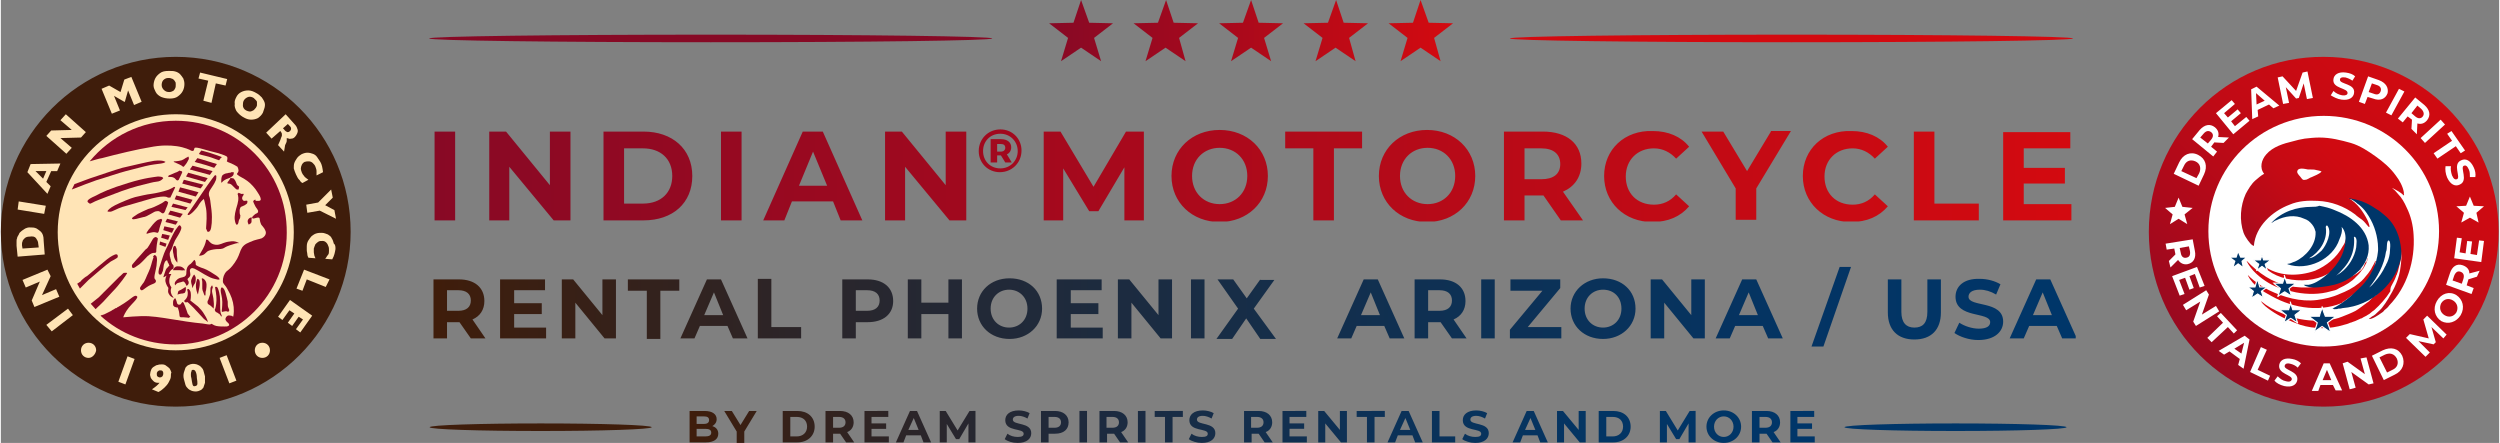 <?xml version="1.0" encoding="utf-8"?>
<svg xmlns="http://www.w3.org/2000/svg" xmlns:xlink="http://www.w3.org/1999/xlink" version="1.1" id="Ebene_1" x="0px" y="0px" viewBox="0 0 461.4 81.8" style="enable-background:new 0 0 461.4 81.8;" xml:space="preserve" width="762" height="135">
<rect x="0" y="0" width="461.4" height="81.8" fill="#808080" stroke="none"/>
<style type="text/css">
	.st0{clip-path:url(#SVGID_2_);fill:url(#SVGID_3_);}
	.st1{clip-path:url(#SVGID_5_);fill:url(#SVGID_6_);}
	.st2{clip-path:url(#SVGID_8_);fill:#870925;}
	.st3{clip-path:url(#SVGID_8_);fill:#D30A10;}
	.st4{clip-path:url(#SVGID_10_);fill:url(#SVGID_11_);}
	.st5{clip-path:url(#SVGID_13_);fill:url(#SVGID_14_);}
	.st6{clip-path:url(#SVGID_16_);fill:#003669;}
	.st7{clip-path:url(#SVGID_16_);fill:#3F1D0B;}
	.st8{clip-path:url(#SVGID_16_);fill:#FFE4B6;}
	.st9{clip-path:url(#SVGID_16_);fill:#870925;}
	.st10{fill:#870925;}
	.st11{clip-path:url(#SVGID_18_);fill:#870925;}
	.st12{clip-path:url(#SVGID_18_);fill:#3F1D0B;}
	.st13{clip-path:url(#SVGID_20_);fill:url(#SVGID_21_);}
	.st14{clip-path:url(#SVGID_23_);fill:#FFFFFF;}
	.st15{clip-path:url(#SVGID_23_);fill:#D30A10;}
	.st16{clip-path:url(#SVGID_23_);fill:#003669;}
	.st17{clip-path:url(#SVGID_25_);fill:url(#SVGID_26_);}
	.st18{clip-path:url(#SVGID_28_);fill:#003669;}
	.st19{clip-path:url(#SVGID_28_);fill:none;stroke:#FFFFFF;stroke-width:0.215;}
	.st20{fill:#003669;}
	.st21{fill:#FFFFFF;}
</style>
<g>
	<defs>
		<path id="SVGID_1_" d="M82.4,53.6h2.1c1.5,0,2.3,0.7,2.3,1.9c0,1.2-0.8,1.9-2.3,1.9h-2.1V53.6z M79.9,51.6v10.9h2.5v-3h2.2h0.1    l2.1,3h2.7L87.1,59c1.4-0.6,2.2-1.8,2.2-3.4c0-2.5-1.8-4-4.7-4H79.9z M92.2,51.6v10.9h8.5v-2h-5.9v-2.5h5.1v-2h-5.1v-2.4h5.7v-2    H92.2z M111.1,51.6v6.6l-5.4-6.6h-2.1v10.9h2.5v-6.6l5.4,6.6h2.1V51.6H111.1z M115.8,51.6v2.1h3.5v8.9h2.5v-8.9h3.5v-2.1H115.8z     M131.7,54l1.7,4.2h-3.5L131.7,54z M130.4,51.6l-4.9,10.9h2.6l1-2.3h5.1l1,2.3h2.7l-4.9-10.9H130.4z M139.8,51.6v10.9h8v-2.1h-5.5    v-8.9H139.8z M157.9,53.6h2.1c1.5,0,2.3,0.7,2.3,1.9c0,1.2-0.8,1.9-2.3,1.9h-2.1V53.6z M155.4,51.6v10.9h2.5v-3h2.2    c2.9,0,4.7-1.5,4.7-3.9c0-2.5-1.8-4-4.7-4H155.4z M175,51.6v4.3h-5v-4.3h-2.5v10.9h2.5V58h5v4.5h2.5V51.6H175z M195,51.6v10.9h8.5    v-2h-5.9v-2.5h5.1v-2h-5.1v-2.4h5.7v-2H195z M213.8,51.6v6.6l-5.4-6.6h-2.1v10.9h2.5v-6.6l5.4,6.6h2.1V51.6H213.8z M219.8,62.5    h2.5V51.6h-2.5V62.5z M232.6,51.6l-2.5,3.5l-2.5-3.5h-2.9l3.8,5.4l-4,5.6h2.9l2.6-3.8l2.6,3.8h2.9l-4.1-5.6l3.8-5.3H232.6z     M253,54l1.7,4.2h-3.5L253,54z M251.7,51.6l-4.9,10.9h2.6l1-2.3h5.1l1,2.3h2.7l-4.9-10.9H251.7z M263.6,53.6h2.1    c1.5,0,2.3,0.7,2.3,1.9c0,1.2-0.8,1.9-2.3,1.9h-2.1V53.6z M261.1,51.6v10.9h2.5v-3h2.2h0.1l2.1,3h2.7l-2.4-3.5    c1.4-0.6,2.2-1.8,2.2-3.4c0-2.5-1.8-4-4.7-4H261.1z M273.4,62.5h2.5V51.6h-2.5V62.5z M278.8,51.6v2.1h5.9l-6,7.2v1.6h9.5v-2.1H282    l6-7.2v-1.6H278.8z M312.2,51.6v6.6l-5.4-6.6h-2.1v10.9h2.5v-6.6l5.4,6.6h2.1V51.6H312.2z M322.8,54l1.7,4.2h-3.5L322.8,54z     M321.6,51.6l-4.9,10.9h2.6l1-2.3h5.1l1,2.3h2.7l-4.9-10.9H321.6z M355.8,51.6v6c0,2.1-0.9,2.9-2.4,2.9c-1.5,0-2.4-0.9-2.4-2.9v-6    h-2.5v6.1c0,3.2,1.8,5,4.9,5c3.1,0,4.9-1.8,4.9-5v-6.1H355.8z M377.1,54l1.7,4.2h-3.5L377.1,54z M375.9,51.6L371,62.5h2.6l1-2.3    h5.1l1,2.3h2.7l-4.9-10.9H375.9z M182.8,57c0-2.1,1.5-3.5,3.4-3.5s3.4,1.4,3.4,3.5s-1.5,3.5-3.4,3.5S182.8,59.1,182.8,57     M180.3,57c0,3.2,2.5,5.6,6,5.6c3.4,0,6-2.4,6-5.6c0-3.3-2.5-5.6-6-5.6C182.8,51.4,180.3,53.8,180.3,57 M292.5,57    c0-2.1,1.5-3.5,3.4-3.5c2,0,3.4,1.4,3.4,3.5s-1.5,3.5-3.4,3.5C294,60.5,292.5,59.1,292.5,57 M289.9,57c0,3.2,2.5,5.6,6,5.6    c3.4,0,6-2.4,6-5.6c0-3.3-2.5-5.6-6-5.6C292.5,51.4,289.9,53.8,289.9,57 M361,54.8c0,4.1,6.4,2.7,6.4,4.7c0,0.7-0.6,1.2-2.1,1.2    c-1.3,0-2.7-0.5-3.6-1.1l-0.9,1.9c1,0.7,2.7,1.3,4.4,1.3c3.1,0,4.6-1.6,4.6-3.4c0-4-6.4-2.6-6.4-4.6c0-0.7,0.6-1.3,2.1-1.3    c1,0,2,0.3,3,0.9l0.8-1.9c-1-0.6-2.4-1-3.8-1C362.5,51.4,361,52.9,361,54.8 M339.6,49.3L334.4,64h2.2l5.1-14.7H339.6z"/>
	</defs>
	<clipPath id="SVGID_2_">
		<use xlink:href="#SVGID_1_" style="overflow:visible;"/>
	</clipPath>
	
		<linearGradient id="SVGID_3_" gradientUnits="userSpaceOnUse" x1="-7.545350e-08" y1="83.028" x2="1" y2="83.028" gradientTransform="matrix(303.339 0 0 -303.339 79.907 25242.365)">
		<stop offset="0" style="stop-color:#3F1D0B"/>
		<stop offset="0.307" style="stop-color:#242834"/>
		<stop offset="0.586" style="stop-color:#103051"/>
		<stop offset="0.826" style="stop-color:#043463"/>
		<stop offset="1" style="stop-color:#003669"/>
	</linearGradient>
	<rect x="79.9" y="49.3" class="st0" width="303.3" height="14.7"/>
</g>
<g>
	<defs>
		<path id="SVGID_4_" d="M184,26.6h0.7c0.5,0,0.8,0.2,0.8,0.7c0,0.4-0.3,0.7-0.8,0.7H184V26.6z M182.8,25.7V30h1.2v-1.3h0.7h0    l0.8,1.3h1.2l-0.9-1.5c0.5-0.2,0.8-0.7,0.8-1.3c0-0.9-0.7-1.5-1.9-1.5H182.8z M80.1,40.7h3.8V24.3h-3.8V40.7z M101.4,24.3v9.9    l-8.1-9.9h-3.1v16.4h3.7v-9.9l8.2,9.9h3.1V24.3H101.4z M115.1,27.4h3.5c3.2,0,5.4,1.9,5.4,5.1c0,3.1-2.1,5.1-5.4,5.1h-3.5V27.4z     M111.3,24.3v16.4h7.4c5.4,0,9-3.2,9-8.2c0-5-3.7-8.2-9-8.2H111.3z M133,40.7h3.8V24.3H133V40.7z M150,28l2.6,6.3h-5.2L150,28z     M148.1,24.3l-7.3,16.4h3.9l1.4-3.5h7.6l1.4,3.5h4l-7.3-16.4H148.1z M174.5,24.3v9.9l-8.1-9.9h-3.1v16.4h3.7v-9.9l8.2,9.9h3.1    V24.3H174.5z M207.8,24.3l-6,10.2l-6.1-10.2h-3.1v16.4h3.6v-9.6l4.8,7.9h1.7l4.8-8.1l0,9.8h3.6l0-16.4H207.8z M237.2,24.3v3.1h5.2    v13.3h3.8V27.4h5.2v-3.1H237.2z M281.4,27.4h3.1c2.3,0,3.5,1.1,3.5,2.9c0,1.8-1.2,2.8-3.5,2.8h-3.1V27.4z M277.6,24.3v16.4h3.8    v-4.6h3.3h0.2l3.2,4.6h4.1l-3.7-5.3c2.1-0.9,3.4-2.7,3.4-5.2c0-3.7-2.7-5.9-7.1-5.9H277.6z M326.9,24.3l-4.4,7.3l-4.4-7.3h-4    l6.3,10.5v5.8h3.8v-5.8l6.4-10.6H326.9z M353.3,24.3v16.4h12v-3.1h-8.2V24.3H353.3z M369.8,24.3v16.4h12.7v-3h-8.9v-3.8h7.6v-2.9    h-7.6v-3.6h8.6v-3H369.8z M220,32.5c0-3.1,2.2-5.2,5.1-5.2c2.9,0,5.1,2.1,5.1,5.2c0,3.1-2.2,5.2-5.1,5.2    C222.2,37.7,220,35.6,220,32.5 M216.2,32.5c0,4.9,3.8,8.5,8.9,8.5c5.1,0,8.9-3.6,8.9-8.5c0-4.9-3.8-8.5-8.9-8.5    C220,24,216.2,27.6,216.2,32.5 M258.4,32.5c0-3.1,2.2-5.2,5.1-5.2c2.9,0,5.1,2.1,5.1,5.2c0,3.1-2.2,5.2-5.1,5.2    C260.6,37.7,258.4,35.6,258.4,32.5 M254.5,32.5c0,4.9,3.8,8.5,8.9,8.5c5.1,0,8.9-3.6,8.9-8.5c0-4.9-3.8-8.5-8.9-8.5    C258.3,24,254.5,27.6,254.5,32.5 M296.1,32.5c0,4.9,3.8,8.5,8.9,8.5c2.9,0,5.2-1,6.8-2.9l-2.4-2.2c-1.1,1.3-2.5,1.9-4.1,1.9    c-3.1,0-5.2-2.1-5.2-5.2c0-3.1,2.2-5.2,5.2-5.2c1.6,0,3,0.7,4.1,1.9l2.4-2.2c-1.5-1.9-3.9-2.9-6.7-2.9    C299.9,24,296.1,27.6,296.1,32.5 M332.8,32.5c0,4.9,3.8,8.5,8.9,8.5c2.9,0,5.2-1,6.8-2.9l-2.4-2.2c-1.1,1.3-2.5,1.9-4.1,1.9    c-3.1,0-5.2-2.1-5.2-5.2c0-3.1,2.2-5.2,5.2-5.2c1.6,0,3,0.7,4.1,1.9l2.4-2.2c-1.5-1.9-3.9-2.9-6.7-2.9    C336.6,24,332.8,27.6,332.8,32.5 M181.4,27.9c0-1.8,1.3-3.2,3.2-3.2c1.8,0,3.2,1.4,3.2,3.2c0,1.8-1.4,3.2-3.2,3.2    C182.7,31.1,181.4,29.7,181.4,27.9 M180.6,27.9c0,2.2,1.7,3.9,3.9,3.9c2.2,0,4-1.7,4-4c0-2.2-1.7-3.9-3.9-3.9    C182.3,23.9,180.6,25.7,180.6,27.9"/>
	</defs>
	<clipPath id="SVGID_5_">
		<use xlink:href="#SVGID_4_" style="overflow:visible;"/>
	</clipPath>
	
		<linearGradient id="SVGID_6_" gradientUnits="userSpaceOnUse" x1="-1.261806e-07" y1="83.032" x2="1" y2="83.032" gradientTransform="matrix(302.32 0 0 -302.32 80.123 25134.736)">
		<stop offset="0" style="stop-color:#880925"/>
		<stop offset="0.998" style="stop-color:#D30A10"/>
		<stop offset="1" style="stop-color:#D30A10"/>
	</linearGradient>
	<rect x="80.1" y="23.9" class="st1" width="302.3" height="17"/>
</g>
<g>
	<defs>
		<rect id="SVGID_7_" width="461.4" height="81.8"/>
	</defs>
	<clipPath id="SVGID_8_">
		<use xlink:href="#SVGID_7_" style="overflow:visible;"/>
	</clipPath>
	<path class="st2" d="M131.1,7.8c28.7,0,52-0.3,52-0.7c0-0.4-23.3-0.7-52-0.7s-52,0.3-52,0.7C79.1,7.5,102.4,7.8,131.1,7.8"/>
	<path class="st3" d="M330.7,7.8c28.7,0,52-0.3,52-0.7c0-0.4-23.3-0.7-52-0.7c-28.7,0-52,0.3-52,0.7C278.6,7.5,301.9,7.8,330.7,7.8"/>
</g>
<g>
	<defs>
		<path id="SVGID_9_" d="M198.1,4.2l-4.5,0.1l3.5,2.7l-1.3,4.3l3.7-2.5l3.7,2.5L201.9,7l3.5-2.7L201,4.2L199.5,0L198.1,4.2z     M213.7,4.2l-4.5,0.1l3.5,2.7l-1.3,4.3l3.7-2.5l3.7,2.5L217.6,7l3.5-2.7l-4.5-0.1L215.2,0L213.7,4.2z M229.4,4.2L225,4.3l3.5,2.7    l-1.3,4.3l3.7-2.5l3.7,2.5L233.3,7l3.5-2.7l-4.5-0.1L230.9,0L229.4,4.2z M245.1,4.2l-4.5,0.1l3.5,2.7l-1.3,4.3l3.7-2.5l3.7,2.5    L249,7l3.5-2.7l-4.5-0.1L246.6,0L245.1,4.2z M260.8,4.2l-4.5,0.1l3.5,2.7l-1.3,4.3l3.7-2.5l3.7,2.5L264.7,7l3.5-2.7l-4.5-0.1    L262.2,0L260.8,4.2z"/>
	</defs>
	<clipPath id="SVGID_10_">
		<use xlink:href="#SVGID_9_" style="overflow:visible;"/>
	</clipPath>
	
		<linearGradient id="SVGID_11_" gradientUnits="userSpaceOnUse" x1="5.523045e-06" y1="83.092" x2="1" y2="83.092" gradientTransform="matrix(74.594 0 0 -74.594 193.595 6203.81)">
		<stop offset="0" style="stop-color:#880925"/>
		<stop offset="1.495450e-02" style="stop-color:#880925"/>
		<stop offset="0.999" style="stop-color:#D30A10"/>
		<stop offset="1" style="stop-color:#D30A10"/>
	</linearGradient>
	<rect x="193.6" class="st4" width="74.6" height="11.3"/>
</g>
<g>
	<defs>
		<path id="SVGID_12_" d="M128.5,79.2h1.6c0.7,0,1.1,0.2,1.1,0.7c0,0.5-0.4,0.7-1.1,0.7h-1.6V79.2z M128.5,76.9h1.3    c0.7,0,1,0.2,1,0.7c0,0.5-0.4,0.7-1,0.7h-1.3V76.9z M127.2,75.9v5.8h3c1.5,0,2.3-0.6,2.3-1.6c0-0.7-0.4-1.2-1.1-1.4    c0.5-0.3,0.8-0.7,0.8-1.3c0-0.9-0.8-1.5-2.2-1.5H127.2z M138.2,75.9l-1.6,2.6l-1.6-2.6h-1.4l2.3,3.8v2.1h1.4v-2.1l2.3-3.8H138.2z     M145.8,77h1.2c1.2,0,1.9,0.7,1.9,1.8c0,1.1-0.8,1.8-1.9,1.8h-1.2V77z M144.4,75.9v5.8h2.7c1.9,0,3.2-1.2,3.2-2.9    c0-1.8-1.3-2.9-3.2-2.9H144.4z M153.7,77h1.1c0.8,0,1.2,0.4,1.2,1c0,0.6-0.4,1-1.2,1h-1.1V77z M152.3,75.9v5.8h1.4v-1.6h1.2h0.1    l1.1,1.6h1.5l-1.3-1.9c0.8-0.3,1.2-1,1.2-1.8c0-1.3-1-2.1-2.5-2.1H152.3z M159.5,75.9v5.8h4.5v-1.1h-3.2v-1.4h2.7v-1h-2.7V77h3.1    v-1.1H159.5z M168.6,77.2l0.9,2.2h-1.9L168.6,77.2z M167.9,75.9l-2.6,5.8h1.4l0.5-1.3h2.7l0.5,1.3h1.4l-2.6-5.8H167.9z     M178.9,75.9l-2.2,3.6l-2.2-3.6h-1.1v5.8h1.3v-3.4l1.7,2.8h0.6l1.7-2.9l0,3.5h1.3l0-5.8H178.9z M193.5,77h1.1c0.8,0,1.2,0.4,1.2,1    c0,0.6-0.4,1-1.2,1h-1.1V77z M192.1,75.9v5.8h1.4v-1.6h1.2c1.6,0,2.5-0.8,2.5-2.1c0-1.3-1-2.1-2.5-2.1H192.1z M199.2,81.7h1.4    v-5.8h-1.4V81.7z M204.2,77h1.1c0.8,0,1.2,0.4,1.2,1c0,0.6-0.4,1-1.2,1h-1.1V77z M202.9,75.9v5.8h1.4v-1.6h1.2h0.1l1.1,1.6h1.5    l-1.3-1.9c0.8-0.3,1.2-1,1.2-1.8c0-1.3-1-2.1-2.5-2.1H202.9z M210,81.7h1.4v-5.8H210V81.7z M213.1,75.9V77h1.9v4.7h1.4V77h1.9    v-1.1H213.1z M230.9,77h1.1c0.8,0,1.2,0.4,1.2,1c0,0.6-0.4,1-1.2,1h-1.1V77z M229.6,75.9v5.8h1.4v-1.6h1.2h0.1l1.1,1.6h1.5    l-1.3-1.9c0.8-0.3,1.2-1,1.2-1.8c0-1.3-1-2.1-2.5-2.1H229.6z M236.7,75.9v5.8h4.5v-1.1H238v-1.4h2.7v-1H238V77h3.1v-1.1H236.7z     M247.3,75.9v3.5l-2.9-3.5h-1.1v5.8h1.3v-3.5l2.9,3.5h1.1v-5.8H247.3z M250.4,75.9V77h1.9v4.7h1.4V77h1.9v-1.1H250.4z M259.4,77.2    l0.9,2.2h-1.9L259.4,77.2z M258.7,75.9l-2.6,5.8h1.4l0.5-1.3h2.7l0.5,1.3h1.4l-2.6-5.8H258.7z M264.3,75.9v5.8h4.3v-1.1h-2.9v-4.7    H264.3z M282.5,77.2l0.9,2.2h-1.9L282.5,77.2z M281.8,75.9l-2.6,5.8h1.4l0.5-1.3h2.7l0.5,1.3h1.4l-2.6-5.8H281.8z M291.4,75.9v3.5    l-2.9-3.5h-1.1v5.8h1.3v-3.5l2.9,3.5h1.1v-5.8H291.4z M296.5,77h1.2c1.2,0,1.9,0.7,1.9,1.8c0,1.1-0.8,1.8-1.9,1.8h-1.2V77z     M295.1,75.9v5.8h2.7c1.9,0,3.2-1.2,3.2-2.9c0-1.8-1.3-2.9-3.2-2.9H295.1z M311.9,75.9l-2.2,3.6l-2.2-3.6h-1.1v5.8h1.3v-3.4    l1.7,2.8h0.6l1.7-2.9l0,3.5h1.3l0-5.8H311.9z M324.8,77h1.1c0.8,0,1.2,0.4,1.2,1c0,0.6-0.4,1-1.2,1h-1.1V77z M323.4,75.9v5.8h1.4    v-1.6h1.2h0.1l1.1,1.6h1.5l-1.3-1.9c0.8-0.3,1.2-1,1.2-1.8c0-1.3-1-2.1-2.5-2.1H323.4z M330.5,75.9v5.8h4.5v-1.1h-3.2v-1.4h2.7v-1    h-2.7V77h3.1v-1.1H330.5z M185.5,77.6c0,2.2,3.4,1.4,3.4,2.5c0,0.4-0.3,0.6-1.1,0.6c-0.7,0-1.4-0.2-1.9-0.6l-0.5,1    c0.5,0.4,1.4,0.7,2.4,0.7c1.7,0,2.5-0.8,2.5-1.8c0-2.1-3.4-1.4-3.4-2.5c0-0.4,0.3-0.7,1.1-0.7c0.5,0,1.1,0.2,1.6,0.5l0.4-1    c-0.5-0.3-1.3-0.5-2-0.5C186.3,75.8,185.5,76.6,185.5,77.6 M219.5,77.6c0,2.2,3.4,1.4,3.4,2.5c0,0.4-0.3,0.6-1.1,0.6    c-0.7,0-1.4-0.2-1.9-0.6l-0.5,1c0.5,0.4,1.5,0.7,2.4,0.7c1.7,0,2.5-0.8,2.5-1.8c0-2.1-3.4-1.4-3.4-2.5c0-0.4,0.3-0.7,1.1-0.7    c0.5,0,1.1,0.2,1.6,0.5l0.4-1c-0.5-0.3-1.3-0.5-2-0.5C220.3,75.8,219.5,76.6,219.5,77.6 M270,77.6c0,2.2,3.4,1.4,3.4,2.5    c0,0.4-0.3,0.6-1.1,0.6c-0.7,0-1.4-0.2-1.9-0.6l-0.5,1c0.5,0.4,1.5,0.7,2.4,0.7c1.7,0,2.5-0.8,2.5-1.8c0-2.1-3.4-1.4-3.4-2.5    c0-0.4,0.3-0.7,1.1-0.7c0.5,0,1.1,0.2,1.6,0.5l0.4-1c-0.5-0.3-1.3-0.5-2-0.5C270.8,75.8,270,76.6,270,77.6 M316.4,78.8    c0-1.1,0.8-1.9,1.8-1.9c1,0,1.8,0.8,1.8,1.9c0,1.1-0.8,1.9-1.8,1.9C317.2,80.7,316.4,79.9,316.4,78.8 M315,78.8c0,1.7,1.4,3,3.2,3    c1.8,0,3.2-1.3,3.2-3c0-1.7-1.4-3-3.2-3C316.4,75.8,315,77.1,315,78.8"/>
	</defs>
	<clipPath id="SVGID_13_">
		<use xlink:href="#SVGID_12_" style="overflow:visible;"/>
	</clipPath>
	
		<linearGradient id="SVGID_14_" gradientUnits="userSpaceOnUse" x1="-9.541664e-07" y1="83.02" x2="1" y2="83.02" gradientTransform="matrix(207.893 0 0 -207.893 127.177 17338.094)">
		<stop offset="0" style="stop-color:#3F1D0B"/>
		<stop offset="0.112" style="stop-color:#33221D"/>
		<stop offset="0.358" style="stop-color:#1D2A3E"/>
		<stop offset="0.594" style="stop-color:#0D3156"/>
		<stop offset="0.812" style="stop-color:#033564"/>
		<stop offset="0.996" style="stop-color:#003669"/>
		<stop offset="1" style="stop-color:#003669"/>
	</linearGradient>
	<rect x="127.2" y="75.8" class="st5" width="207.9" height="6"/>
</g>
<g>
	<defs>
		<rect id="SVGID_15_" width="461.4" height="81.8"/>
	</defs>
	<clipPath id="SVGID_16_">
		<use xlink:href="#SVGID_15_" style="overflow:visible;"/>
	</clipPath>
	<path class="st6" d="M361,79.6c11.3,0,20.5-0.3,20.5-0.7c0-0.4-9.2-0.7-20.5-0.7c-11.3,0-20.5,0.3-20.5,0.7   C340.5,79.3,349.7,79.6,361,79.6"/>
	<path class="st7" d="M99.7,79.6c11.3,0,20.5-0.3,20.5-0.7c0-0.4-9.2-0.7-20.5-0.7s-20.5,0.3-20.5,0.7   C79.1,79.3,88.3,79.6,99.7,79.6"/>
	<path class="st8" d="M63.1,42.8c0-17-13.8-30.8-30.8-30.8c-17,0-30.8,13.8-30.8,30.8s13.8,30.8,30.8,30.8   C49.3,73.6,63.1,59.8,63.1,42.8"/>
	<path class="st9" d="M43,31.8c0,0,0.1,0.4-0.2,0.7c-0.3,0.3-0.9,0.5-1.2,0.6c-0.3,0.2-0.4,0.2-0.6,0.4c-0.1,0.1-0.3,0.4-0.3,0.1   c0-0.3,0-0.9,0.2-1.2c0.3-0.3,0.7-0.4,0.9-0.4c0.3-0.1,0.4-0.1,0.6-0.1c0.1-0.1,0.2-0.1,0.2-0.1L43,31.8z"/>
	<path class="st9" d="M42.4,32.9c0,0-0.3,0.5-0.4,0.6c-0.1,0.1-0.3,0.4,0,0.4c0.3,0,0.5,0.1,0.7,0.3s0.4,0.4,0.5,0.5   c0.1,0.1,0.3,0.3,0.4,0.3s0.1,0,0.2,0c0.1,0,0.1,0,0.1,0s0.1-0.4,0.1-0.5c0-0.1-0.3-0.2-0.4-0.4c-0.1-0.3-0.3-0.8-0.5-1   c-0.1-0.2-0.3-0.2-0.5-0.2C42.6,32.8,42.4,32.9,42.4,32.9"/>
	<path class="st9" d="M43.9,35.6c0,0-0.1,0.2-0.2,0.2c0,0.1,0.1,0.1,0.1,0.3c0,0.2,0.2,0.5-0.1,1.6c-0.4,1.3-0.6,2.2-0.5,2.9   s0.3,0.9,0.3,0.9s0.3,0,0.3-0.2c0.1-0.1,0.1-0.5,0.2-0.7c0.1-0.2,0.2-0.3,0.2-0.4c0-0.1,0-0.2,0-0.2s0.1-0.1,0-0.3   c-0.1-0.2-0.1-0.5-0.1-0.9c0.1-0.4,0.1-0.6,0.5-0.7c0.5-0.2,0.6-0.3,0.7-0.4c0.1,0,0.1-0.1,0.2-0.2c0-0.2,0.1-0.3,0-0.4   c-0.1-0.1-0.3,0-0.5,0c-0.2,0-0.3-0.1-0.4-0.3c-0.1-0.2,0-0.5,0.1-0.6c0.1-0.1,0.2-0.3,0.1-0.4c-0.1-0.1-0.2,0.1-0.4,0   C44.1,35.7,43.9,35.6,43.9,35.6"/>
	<path class="st9" d="M46.4,40.2c0,0-0.3-0.1-0.5,0.1c-0.2,0.1-0.4,0.5-0.3,0.7c0,0.2,0.2,0.5,0.2,0.5s0.2-0.2,0.3-0.2   c0.1-0.1,0.2-0.2,0.2-0.4c0-0.2,0-0.3,0-0.4C46.3,40.3,46.4,40.2,46.4,40.2"/>
	<path class="st9" d="M44,44.9c0,0-0.7-0.5-1.7-0.3c-1,0.1-1.6,0.5-1.8,0.5c-0.2,0.1-0.8,0.2-1.3,0c-0.6-0.2-0.9-0.8-1-0.8   c-0.1,0-0.2-0.1-0.3,0c0,0.1-0.1,0.8-0.6,1.7c-0.5,0.9-0.7,1.2-0.7,1.2s0.2,0.1,0.7-0.1c0.5-0.2,0.6-0.6,1.1-0.8   c0.5-0.2,1.3-0.3,1.7-0.3c0.4,0,0.6,0,0.9-0.1c0.3-0.1,0.4-0.3,1.3-0.6c0.9-0.3,1.3-0.4,1.4-0.4C43.9,44.9,44,44.9,44,44.9"/>
	<path class="st9" d="M38.2,42.8c0.1,0,0.3,0.1,0.5-0.3c0.2-0.4,0.4-1.9,0.2-3.7c-0.2-1.8-0.3-2.3-0.4-2.5c-0.1-0.2-0.2-0.7,0.2-1.3   c0.4-0.6,0.8-1.2,0.9-1.5c0.2-0.3,0.2-0.7,0.2-0.9s-0.1-0.3-0.3-0.2c-0.1,0.1-0.7,0.9-1.4,1.9c-0.9,1.3-2,2.9-2.4,3.5   c-0.7,1-1,1.5-1.1,1.6c-0.1,0.1-0.2,0.4,0.1,0.3c0.2,0,0.8-0.5,1.3-1.1c0.3-0.3,0.5-0.7,0.7-1c0.2-0.3,0.4-0.5,0.5-0.6   c0.2-0.2,0.3-0.3,0.3-0.2c0.1,0.2,0.3,1.2,0.4,1.7c0.1,0.6,0.1,1.2,0.1,1.9c0,0.7-0.1,1.5-0.1,1.8C38.1,42.6,38.1,42.8,38.2,42.8"/>
	<path class="st9" d="M40.8,29c0,0-1.3-0.5-2.3-0.8c-1-0.3-1.5-0.4-1.5-0.4s-0.1,0.2-0.2,0.3c-0.1,0.1-0.3,0.3-0.1,0.4   c0.2,0.1,1.7,0.4,2.2,0.6c0.5,0.2,1.4,0.5,1.4,0.5s0.2-0.2,0.3-0.4C40.7,29.2,40.8,29,40.8,29"/>
	<path class="st9" d="M36.3,29.2l3.6,1.1L39.4,31c0,0-1.4-0.5-2.2-0.7c-0.8-0.2-1.4-0.4-1.4-0.4L36.3,29.2z"/>
</g>
<polygon class="st10" points="34.9,31.3 35.4,30.6 39.1,31.6 38.6,32.3 "/>
<polygon class="st10" points="34.6,31.9 38.2,32.9 37.7,33.6 34.2,32.6 "/>
<polygon class="st10" points="33.5,33.9 33.8,33.2 37.4,34.1 36.9,34.8 "/>
<polygon class="st10" points="33.1,34.6 36.5,35.5 36,36.3 32.8,35.4 "/>
<polygon class="st10" points="32.4,36.1 35.4,36.9 35,37.6 32.1,36.8 "/>
<polygon class="st10" points="31.8,37.6 34.5,38.3 34.1,38.8 31.5,38.2 "/>
<polygon class="st10" points="31.3,38.9 33.6,39.5 33.1,40.2 30.9,39.6 "/>
<polygon class="st10" points="30.4,41 30.7,40.4 32.7,40.9 32.3,41.5 "/>
<polygon class="st10" points="30.2,41.8 32,42.2 31.6,43 30,42.5 "/>
<polygon class="st10" points="29.8,43.2 31.2,43.5 30.9,44.3 29.6,43.9 "/>
<polygon class="st10" points="29.3,45.2 30.4,45.6 30.6,45 29.4,44.6 "/>
<g>
	<defs>
		<rect id="SVGID_17_" width="461.4" height="81.8"/>
	</defs>
	<clipPath id="SVGID_18_">
		<use xlink:href="#SVGID_17_" style="overflow:visible;"/>
	</clipPath>
	<path class="st11" d="M34,49.9c0,0-0.1-0.3-0.3-0.4c-0.1-0.1-0.4-0.3-0.7-0.3c-0.3,0-0.6-0.1-0.9,0.2c-0.3,0.3-0.3,0.5-0.3,0.5   s0.8,0,1.2,0c0.3,0,0.6,0.1,0.8,0C33.9,50,34,49.9,34,49.9"/>
	<path class="st11" d="M35.4,53.2c0,0-0.1-0.2-0.1-0.4c0-0.2-0.3-0.7-0.1-1.2c0.2-0.6,0.5-0.9,0.5-0.9s0.2,0.2,0.3,0.6   c0,0.4,0,0.8-0.2,1.1C35.6,52.6,35.4,53.2,35.4,53.2"/>
	<path class="st11" d="M36.3,51.5c0,0,0.3,0,0.4,0.4c0.1,0.4,0,1.1-0.1,1.5c-0.1,0.4-0.2,1-0.2,1s-0.2-0.4-0.3-0.9   c-0.1-0.5-0.1-1,0-1.4C36.2,51.7,36.3,51.5,36.3,51.5"/>
	<path class="st11" d="M37.2,51.4c0,0,0.4,0,0.7,0.7c0.2,0.6,0,1.3,0,1.5c-0.1,0.2-0.1,0.5-0.1,0.7c0,0.1,0,0.3-0.1,0.3   c-0.1,0-0.2-0.3-0.3-0.6c-0.1-0.2-0.2-0.5-0.2-0.7c0-0.2,0-0.9,0-1.2c0-0.3-0.1-0.5-0.1-0.6C37.1,51.4,37.2,51.4,37.2,51.4"/>
	<path class="st11" d="M39,52.7c0,0,0.1,0.1,0.1,0.2c0,0.1,0.1,0.2,0,0.3c0,0.1-0.1,0.2-0.1,0.6c0,0.3,0.3,1.2,0.3,1.8   c0.1,0.6,0,1.4,0,1.4s-0.2-0.2-0.3-0.3c-0.1-0.1-0.3-0.3-0.5-0.4c-0.1-0.1-0.3-0.1-0.3-0.3c-0.1-0.2,0-0.5,0.1-0.6   c0-0.1,0.2-0.5,0.3-0.9c0.1-0.3,0.1-0.6,0.1-0.9c0-0.3,0-0.5,0.1-0.6C38.9,52.8,39,52.7,39,52.7"/>
	<path class="st11" d="M40.7,58.5c0,0-0.2-0.5-0.5-0.6c-0.2-0.2-0.4-0.2-0.5-0.3c-0.1-0.1-0.3-0.4-0.1-0.6c0.1-0.3,0.3-1.3,0.2-2.3   c-0.1-1.1-0.3-1.7-0.2-1.7c0.2-0.1,0.4,0,0.5,0.3c0.1,0.2,0.4,1.1,0.4,2.3c0,1.1,0,1.8,0.1,2.2c0.1,0.3,0.2,0.5,0.2,0.5L40.7,58.5z   "/>
	<path class="st11" d="M42,57.6c0,0-0.4-0.2-0.6-0.1c-0.2,0-0.4,0.1-0.5,0.1c-0.1,0-0.1-0.1-0.1-0.2c0-0.1,0.1-0.7,0.1-1.6   c0-0.9-0.3-1.7-0.3-2.1c0-0.4,0.1-0.7,0.3-0.6c0.2,0.1,0.4,0.3,0.6,1c0.2,0.7,0.3,1.1,0.4,1.6c0,0.5,0,0.9,0.1,1.1   c0.1,0.2,0.2,0.5,0.2,0.5L42,57.6z"/>
	<path class="st11" d="M32.6,54.4c0,0,0.1-0.2,0.1-0.3c0-0.1,0-0.4,0.4-0.5c0.4-0.2,0.5-0.3,0.7-0.4c0.2-0.1,0.3-0.3,0.3-0.2   c0.1,0.1,0.1,0.6,0,0.8c-0.1,0.2,0,0.3-0.5,0.4C33.2,54.2,32.6,54.4,32.6,54.4"/>
	<path class="st11" d="M34.7,58.7c0,0-0.5-0.1-0.9-0.1c-0.4,0-0.5,0-0.6,0c-0.1-0.1-0.2-0.1-0.2-0.3c0-0.1-0.1-0.9-0.2-1.1   c-0.1-0.2-0.1-0.4-0.1-0.4s-0.3,0-0.5-0.1c-0.1,0-0.2-0.1-0.3-0.2c-0.1-0.1-0.1-0.3-0.1-0.5c0-0.2,0-0.4,0.1-0.6   c0.1-0.2,0.2-0.3,0.3-0.3c0.1,0,0.1,0.2,0.2,0.4c0.1,0.2,0.1,0.6,0.3,0.7c0.1,0.1,0.3,0.1,0.5,0c0.1-0.1,0.3-0.5,0.4-0.4   c0.1,0,0.2,0.2,0.4,0.7c0.2,0.5,0.4,1.1,0.5,1.4c0.2,0.3,0.5,0.6,0.5,0.6L34.7,58.7z"/>
	<path class="st11" d="M37.5,58.9c-0.3-0.3-0.9-1-1.4-1.5c-0.4-0.5-1.6-1.6-1.6-1.6c-0.1,0-0.4,0.1-0.5,0c-0.1-0.1-0.2-0.2-0.1-0.3   c0.1-0.1,0.5-0.4,0.6-1c0.1-0.6-0.1-1-0.1-1s0.1-0.1,0.1-0.1c0.1,0,0.2-0.1,0.3,0.1c0.1,0.1,0.3,0.3,0.3,1c0,0.7-0.1,1-0.1,1   s1,0.8,1.4,1.1c0.4,0.4,0.8,0.8,1.2,1.5c0.4,0.6,0.7,1.3,0.6,1.4C38.3,59.5,37.9,59.2,37.5,58.9"/>
	<path class="st11" d="M31.9,55c0,0-0.5-0.1-0.8-0.6c-0.3-0.4-0.2-0.7-0.2-0.9c0-0.2,0.1-0.3,0-0.4c-0.1-0.1-0.4-0.6-0.5-1.1   c-0.1-0.5,0.2-1.1,0.2-1.1s-0.2,0.1-0.3,0.2c-0.2,0.1-0.3,0.1-0.3,0.1s0.2-0.6,0.3-0.9c0.1-0.3,0.2-0.7,0.5-0.9   c0.2-0.3,0.4-0.3,0.3-0.4c0-0.1-0.2-0.5-0.3-0.6c0-0.2-0.1-0.4-0.2-0.3c-0.1,0-0.3,0.1-0.5,0.8C30,49.5,30,50,29.8,50.3   c-0.1,0.3-0.2,0.5-0.5,0.4c-0.3-0.1-0.2-0.9,0.1-1.7c0.3-0.9,0.7-2.2,1-2.8c0.3-0.6,0.6-1.2,0.9-1.9c0.3-0.6,0.6-1.3,1-1.9   c0.4-0.6,0.6-0.8,0.7-0.8c0.1,0,0.2,0.1,0.3,0.3c0.1,0.2,0,0.5-0.3,1.1c-0.3,0.6-0.9,1.4-1,1.8c-0.2,0.4-0.3,0.9-0.5,1.3   c-0.2,0.3-0.4,0.6-0.3,1.1c0,0.2,0.1,0.3,0.1,0.5c0.1,0.2,0.1,0.4,0.1,0.5c0.1,0.1,0.1,0.3,0.2,0.5c0.1,0.1,0.3,0.3,0.3,0.4   c0,0.1,0,0.2,0,0.3c0,0.1,0,0.2-0.2,0.3c-0.2,0.1-0.4,0.3-0.5,0.5c-0.1,0.1-0.2,0.4-0.2,0.4l0.5,0c0,0-0.4,0.5-0.4,1.3   c0,0.8,0.4,1.1,0.4,1.2c0,0.1-0.2,0.3-0.1,0.9c0.1,0.5,0.4,0.8,0.4,0.8s0.1,0.1,0.1,0.2C32,55,31.9,55,31.9,55"/>
	<path class="st11" d="M27.4,45.3c0.3-0.5,0.6-1,0.7-1.2c0.2-0.2,0.4-0.4,0.6-0.3c0.2,0.1,0.3,0.2,0.3,0.3c0,0.1-0.1,0.4-0.2,1.1   c-0.1,0.7-0.1,1.2-0.1,1.3c-0.1,0.2-0.1,0.2-0.4,0.2c-0.3,0-0.6,0.1-1.2,0.6c-0.5,0.5-0.8,0.9-1.5,1.5c-0.8,0.6-1,0.7-1.2,0.7   c-0.1,0-0.2-0.2-0.2-0.4c0-0.2,0.1-0.3,0.8-1.1c0.7-0.8,1.3-1.4,1.7-1.9C27.1,45.8,27.1,45.8,27.4,45.3"/>
	<path class="st11" d="M29.6,40.4c0,0,0.1,0.1,0.1,0.1c0,0,0.1,0.1,0.1,0.1s-0.2,0.6-0.4,1.2c-0.2,0.6-0.2,1-0.3,1   c0,0.1-0.1,0.2-0.2,0.2c-0.1,0-0.5-0.2-0.9-0.1c-0.4,0.1-0.6,0.1-0.8,0.2c-0.2,0.1-0.3,0.1-0.3,0c0-0.1,0.1-0.3,0.4-0.7   c0.4-0.4,0.6-0.8,1.1-1.3c0.2-0.2,0.4-0.4,0.6-0.5C29.4,40.5,29.6,40.4,29.6,40.4"/>
	<path class="st11" d="M30.9,37.4c0,0-0.1,0.5-0.4,1.1c-0.2,0.6-0.3,0.9-0.6,0.9c-0.3,0-0.5-0.5-1-0.4c-0.4,0-0.7,0.2-1.2,0.5   c-0.5,0.3-1.1,0.6-1.4,0.6c-0.3,0.1-0.5,0.1-0.8,0.2c-0.3,0.1-0.8,0.2-1,0.2c-0.2,0-0.4-0.1-0.2-0.3c0.2-0.2,0.3-0.2,1-0.7   c0.8-0.4,1.2-0.6,1.9-0.9c0.8-0.2,1.4-0.5,2-0.8c0.6-0.3,0.9-0.5,1-0.6c0.1-0.1,0.2-0.1,0.3-0.1C30.8,37.2,30.9,37.4,30.9,37.4"/>
	<path class="st11" d="M34.6,28.9c0,0,0.2,0.2,0.1,0.5c-0.1,0.2-0.4,0.8-0.6,1c-0.2,0.2-0.3,0.4-0.3,0.4c-0.1,0-0.2,0-0.4-0.2   c-0.2-0.1-0.5-0.3-0.8-0.4c-0.2-0.1-0.7-0.3-0.7-0.3l0.1-0.1c0,0,0.7,0,1.4-0.2c0.5-0.2,0.8-0.5,0.9-0.5S34.6,28.9,34.6,28.9"/>
	<path class="st11" d="M33,31.5c0,0,0.2,0.1,0.3,0.1c0.1,0,0.2,0.1,0.2,0.2c0,0.1-0.6,1.3-0.6,1.3c0,0.1-0.2,0.3-0.4,0.2   c-0.2-0.1-0.3-0.4-0.6-0.5c-0.4-0.2-1-0.1-1-0.1l0.1-0.3c0,0,0.6-0.2,1.2-0.5C32.6,31.8,33,31.5,33,31.5"/>
	<path class="st11" d="M32.2,34.6l-0.9,1.9c0,0-0.2,0-0.4,0c-0.2-0.1-0.3-0.2-0.9-0.2c-0.6,0-1.7,0.2-3,0.6c-1.3,0.4-3.5,1-4.5,1.3   c-1,0.3-1.9,0.9-2.3,0.9c-0.4,0-0.5,0-0.5-0.1c0-0.1,0.4-0.6,1.4-1.1s2.9-1.3,3.7-1.5c0.9-0.2,2.1-0.5,3-0.6c0.8-0.1,2.1-0.4,3-0.7   c0.8-0.3,1.2-0.6,1.2-0.6L32.2,34.6z"/>
	<path class="st11" d="M29.8,32.7l0.2,0.2c0,0-0.2,0.3-0.6,0.5c-0.4,0.2-0.8,0.1-1.9,0.4c-1.2,0.3-3,0.7-5.2,1.5   c-2.2,0.8-3.1,1.2-4.2,1.6c-1.1,0.4-1.5,0.8-1.7,0.7c-0.2-0.1-0.4-0.3-0.4-0.4c0-0.1,0-0.4,1.4-1c1.3-0.7,2.8-1.4,6.1-2.4   c3.2-1,4.9-1.1,5.5-1.2C29.5,32.6,29.8,32.7,29.8,32.7"/>
	<path class="st11" d="M32.6,48.5c0,0,0-0.4,0-0.6c0-0.2-0.1-0.6-0.1-1.1c0-0.5,0-0.8-0.1-1c-0.1-0.2-0.1-0.4-0.3-0.4   c-0.2,0-0.5,0.5-0.2,1.6C32,48,32.6,48.5,32.6,48.5"/>
	<path class="st11" d="M28.1,47.8c-0.2,0.5-0.4,1.6-0.8,2.4c-0.4,0.8-0.7,1.8-1.1,2.2c-0.3,0.4-0.5,0.7-0.5,0.8c0,0.1,0,0.2,0.1,0.3   c0.1,0.1,0.2,0.2,0.5,0s0.9-0.7,1.4-0.9c0.5-0.2,0.8-0.3,0.9-0.5c0.1-0.2,0-0.4-0.1-0.5c-0.1-0.1-0.2-0.2-0.1-0.8   c0.1-0.6,0.4-1.6,0.4-2.3c0.1-0.6,0-1.1-0.1-1.2c-0.1-0.1-0.2-0.2-0.3-0.2c-0.1,0-0.2,0.2-0.3,0.3C28.2,47.6,28.3,47.3,28.1,47.8"/>
	<path class="st11" d="M40.4,51.6c0,0,0-0.3-0.6-0.7c-0.6-0.4-1.7-1.1-2.3-1.3C36.8,49.4,36,49,36,48.9c0-0.1,0-0.5-0.1-0.7   S35.7,48,35.7,48s-0.2,0.3-0.6,0.7c-0.5,0.3-0.7,0.6-0.8,1.1c-0.1,0.6,0.1,1-0.4,1.3c-0.4,0.2-1,0.1-1.5,0.7   c-0.5,0.5-0.2,0.9-0.2,0.9s0.2-0.3,0.4-0.4s0.4-0.1,0.7-0.2c0.3-0.1,0.4-0.2,0.6,0c0.2,0.2,0.4,0.7,0.4,0.7s0.4-0.2,0.4-0.6   c0-0.4-0.3-0.5-0.2-0.7c0.1-0.2,0.5-0.3,0.5-0.8c0-0.4-0.2-0.7,0-1c0.2-0.3,0.6-0.2,1.1,0.1c0.6,0.3,1.3,0.8,2.1,1.2   c0.7,0.4,1.2,0.5,1.7,0.6C40.1,51.7,40.4,51.6,40.4,51.6"/>
	<path class="st11" d="M32.3,22.3c-6.4,0-12.1,2.9-15.9,7.5c0.8-0.2,1.6-0.5,2.3-0.6c2.6-0.7,6.8-1.7,8.8-2c2-0.4,3.6-0.4,5-0.2   c1.4,0.2,2.5,0.7,2.6,0.8c0.2,0.1,0.4,0.1,0.5,0c0.1-0.1,0.1-0.4,0.2-0.5c0.2-0.1,0.7,0,1.4,0.2c0.7,0.2,2.1,0.6,3,0.8   c0.9,0.3,1.5,0.5,1.6,0.7c0.1,0.2,0,0.4,0,0.6c-0.1,0.2-0.1,0.2,0.1,0.3c0.1,0.1,0.3,0.1,0.7,0.3c0.4,0.2,1,0.5,1.1,0.6   c0.1,0.2,0.2,0.5,0.2,0.7c0,0.2-0.2,0.5-0.3,0.6c0,0.1,0.1,0.2,0.4,0.4c0.3,0.2,0.8,0.4,1.5,0.9c0.7,0.5,1.5,1.4,1.9,2.1   c0.4,0.6,0.6,1,0.6,1.3c0,0.3-0.3,0.3-0.5,0.3c-0.2,0-0.5,0-0.5,0l0.1-0.2c0,0-0.1,0-0.2,0c-0.1,0-0.3,0.2-0.3,0.3   c0,0.1,0.2,0.5,0.4,0.9c0.2,0.4,0.6,0.7,0.5,1c0,0.3-0.4,0.3-0.6,0.5c-0.2,0.2-0.5,0.4-0.5,0.6c0.1,0.3,0.5,0.1,0.9,0   c0.4-0.1,0.5,0.1,0.5,0.2c0,0.2,0.1,0.7,0.3,1.1c0.2,0.3,0.6,0.6,0.8,1.2s-0.3,1.1-0.7,1.3c-0.5,0.2-1.1,0.2-2.2,0.7   c-1,0.4-1.4,0.8-1.7,1.5c-0.3,0.7-0.4,1.3-1.1,2.3c-0.7,1-1,1.2-1.5,1.6c-0.5,0.5-0.7,1.2-0.7,1.8c0,0.6,0.4,0.6,0.9,1.6   c0.6,1,1,2.1,1.1,3.2c0.1,1.2-0.1,1.8-0.1,1.8s-0.2-0.2-0.4-0.2c-0.2,0-0.4-0.1-0.6,0c-0.2,0.1-0.5,0.4-0.4,0.8   c0.2,0.4,0.5,0.5,0.6,0.7c0.1,0.2,0.1,0.3-0.1,0.4c-0.2,0.1-0.3,0.1-0.7,0.1c-0.4,0-1,0-1.5-0.1c-0.5-0.1-0.8-0.4-0.9-0.4   c-0.1,0-0.1,0.2-0.7,0.1c-0.4-0.1-1.3-0.2-2.3-0.3c-1-0.1-2.1-0.3-3.4-0.5c-1.3-0.2-3.5-0.6-5.2-0.7c-1.7-0.1-4.7,0.2-4.7,0.2   s0.1-0.4,0.6-1.2c0.5-0.8,1.4-1.6,1.7-2c0.3-0.4,0.4-0.6,0.2-0.7c-0.2-0.2-0.5,0-0.8,0.2c-0.3,0.2-1.1,0.9-2.5,1.7   c-0.1,0.1-0.2,0.1-0.2,0.1c0,0-0.1,0-0.1,0.1c-0.1,0-0.1,0.1-0.2,0.1c0,0,0,0-0.1,0c-0.1,0.1-0.2,0.1-0.3,0.2l0,0   c-0.2,0.1-0.4,0.2-0.5,0.3c0,0,0,0,0,0c-0.1,0-0.1,0.1-0.2,0.1c0,0,0,0,0,0c-0.1,0-0.1,0.1-0.2,0.1c0,0,0,0,0,0   c-0.1,0-0.1,0.1-0.2,0.1c0,0,0,0,0,0c-0.2,0.1-0.4,0.2-0.6,0.3c0,0,0,0,0,0c-0.1,0-0.1,0.1-0.2,0.1c0,0,0,0-0.1,0   c-0.1,0-0.1,0.1-0.2,0.1c0,0,0,0-0.1,0c-0.1,0-0.1,0.1-0.2,0.1c3.6,3.3,8.5,5.3,13.8,5.3c11.4,0,20.6-9.2,20.6-20.6   C52.9,31.5,43.7,22.3,32.3,22.3 M21.6,47.3c0-0.3-0.2-0.4-0.5-0.3c-0.2,0.1-0.6,0.2-1.5,0.9c-1,0.8-1.8,1.5-3.1,2.6   c-0.2,0.2-0.4,0.3-0.6,0.5c-0.1,0-0.1,0.1-0.2,0.1c-0.1,0.1-0.3,0.2-0.4,0.3c0,0-0.1,0.1-0.1,0.1c-0.1,0.1-0.3,0.2-0.4,0.4   c0,0-0.1,0.1-0.1,0.1c-0.2,0.1-0.4,0.3-0.6,0.4l0,0c0.2,0.3,0.3,0.6,0.5,0.9c0,0,0.1-0.1,0.1-0.1c0,0,0.1-0.1,0.1-0.1   c0,0,0.1-0.1,0.1-0.1c0,0,0.1-0.1,0.1-0.1c0,0,0.1-0.1,0.1-0.1c0,0,0.1-0.1,0.1-0.1c0,0,0.1-0.1,0.1-0.1c0.1-0.1,0.1-0.1,0.2-0.2   c0,0,0.1-0.1,0.1-0.1c0.1-0.1,0.1-0.1,0.2-0.2c0,0,0.1-0.1,0.1-0.1c0.1-0.1,0.2-0.2,0.3-0.3c2-1.7,3-2.6,4.1-3.4   C21.6,47.6,21.6,47.6,21.6,47.3 M19.4,55.2c0.4-0.4,0.7-0.8,1.2-1.3c1.4-1.4,2.6-3.2,2.7-3.4c0.1-0.2-0.4-0.1-0.6-0.1   c-0.2,0.1-0.5,0.5-0.8,0.7c-0.2,0.2-1.3,1.3-2.5,2.5c-0.1,0.1-0.2,0.2-0.3,0.3c0,0-0.1,0-0.1,0.1c-0.1,0.1-0.2,0.2-0.3,0.3   c0,0,0,0,0,0c-0.1,0.1-0.2,0.2-0.3,0.3c0,0,0,0,0,0c-0.1,0.1-0.2,0.2-0.3,0.3c0,0,0,0,0,0c-0.5,0.4-1,0.8-1.5,1.2   c0.3,0.3,0.6,0.7,0.9,1c0,0,0,0,0,0c0.1-0.1,0.2-0.2,0.3-0.3C18.1,56.5,18.8,55.9,19.4,55.2"/>
	<path class="st11" d="M13.6,34c1.4-0.5,2.9-1.1,3.6-1.3c1.2-0.4,3.8-1.3,5.2-1.7c1.8-0.4,4.6-1.1,5.9-1.3c1.7-0.2,2.1,0.2,2.1,0.2   s-0.1,0.2-0.8,0.3c-0.7,0.1-1.8,0.2-3,0.5c-1.2,0.3-2.4,0.6-3.5,0.9c-1.2,0.3-4.1,1.3-5.5,1.7c-0.9,0.3-2.7,1-4.5,1.7"/>
	<path class="st12" d="M7.8,33l0.6-1.4l-2,0L7.8,33z M29.5,68.4c-0.2,0-0.3,0-0.4,0.1c-0.1,0.1-0.2,0.1-0.2,0.2   c-0.1,0.1-0.1,0.2-0.1,0.3c0,0.2,0,0.4,0.1,0.5c0.1,0.1,0.3,0.2,0.4,0.2c0.2,0,0.3,0,0.4-0.1c0.1-0.1,0.2-0.1,0.2-0.2   s0.1-0.2,0.1-0.3c0-0.2,0-0.4-0.1-0.5C29.9,68.5,29.7,68.4,29.5,68.4 M61.8,46c-0.1,0.6-0.2,1.2-0.6,1.9l-1.3-0.1   c0.2-0.2,0.3-0.5,0.5-0.7s0.2-0.5,0.2-0.8c0-0.3,0-0.6-0.1-0.8c-0.1-0.3-0.2-0.5-0.4-0.7c-0.2-0.2-0.4-0.3-0.7-0.3   c-0.3,0-0.5,0-0.7,0.1c-0.2,0.1-0.4,0.3-0.6,0.5c-0.1,0.2-0.2,0.5-0.3,0.8c0,0.2,0,0.5,0,0.7c0,0.2,0.1,0.4,0.1,0.6   c0.1,0.2,0.1,0.3,0.2,0.5l-1.3-0.1c-0.1-0.2-0.2-0.4-0.2-0.7c0-0.2-0.1-0.4-0.1-0.7c0-0.2,0-0.4,0-0.7c0-0.4,0.1-0.8,0.3-1.1   s0.4-0.6,0.6-0.8c0.3-0.2,0.5-0.4,0.9-0.5c0.3-0.1,0.7-0.1,1-0.1c0.4,0,0.8,0.2,1.1,0.3c0.3,0.2,0.6,0.4,0.7,0.7   c0.2,0.3,0.3,0.6,0.4,1C61.8,45.2,61.8,45.6,61.8,46 M60,53l-3.5-1.4l-0.8,2.1l-1.1-0.4l1.4-3.5l4.7,1.8L60,53z M55.3,61.4   l-0.8-0.6l1.3-1.8L55,58.5l-1.2,1.7L53,59.6l1.2-1.7l-0.9-0.6L52,59.1l-0.8-0.6l2.2-3.1l4.1,2.9L55.3,61.4z M48.3,66.1   c-0.8,0-1.4-0.6-1.4-1.4c0-0.8,0.6-1.4,1.4-1.4s1.4,0.6,1.4,1.4C49.7,65.5,49.1,66.1,48.3,66.1 M42.2,70.8l-1.8-4.7l1.3-0.5   l1.8,4.7L42.2,70.8z M37.7,70.7c-0.1,0.3-0.2,0.6-0.3,0.9c-0.2,0.2-0.3,0.4-0.6,0.5c-0.2,0.1-0.5,0.2-0.7,0.2c-0.3,0-0.5,0-0.8-0.1   c-0.2-0.1-0.5-0.2-0.7-0.4c-0.2-0.2-0.4-0.4-0.5-0.7c-0.1-0.3-0.2-0.7-0.3-1.1c-0.1-0.4-0.1-0.8,0-1.2c0.1-0.3,0.2-0.6,0.3-0.9   c0.2-0.2,0.3-0.4,0.6-0.5c0.2-0.1,0.5-0.2,0.7-0.2c0.3,0,0.5,0,0.8,0.1c0.2,0.1,0.5,0.2,0.7,0.4c0.2,0.2,0.4,0.4,0.5,0.7   c0.1,0.3,0.2,0.7,0.3,1.1C37.7,70,37.7,70.4,37.7,70.7 M10.5,42.9c0-12,9.8-21.8,21.8-21.8s21.8,9.8,21.8,21.8   c0,12-9.8,21.8-21.8,21.8S10.5,54.9,10.5,42.9 M31.4,69.5c0,0.4-0.2,0.7-0.4,1.1c-0.2,0.4-0.5,0.7-0.8,1c-0.3,0.3-0.7,0.6-1.1,0.8   l-1.2-0.5c0.6-0.4,1.1-0.8,1.4-1.2c-0.1,0-0.2,0-0.3,0c-0.3,0-0.6-0.1-0.8-0.3c-0.2-0.2-0.4-0.4-0.5-0.6c-0.1-0.3-0.2-0.6-0.1-0.9   c0-0.2,0.1-0.4,0.2-0.7c0.1-0.2,0.3-0.4,0.5-0.5s0.4-0.3,0.7-0.3c0.2-0.1,0.5-0.1,0.8-0.1c0.3,0,0.6,0.1,0.8,0.3   c0.2,0.1,0.4,0.3,0.6,0.5c0.1,0.2,0.2,0.4,0.3,0.7C31.4,69,31.4,69.2,31.4,69.5 M23,71l-1.3-0.5l1.7-4.7l1.3,0.5L23,71z M16.2,66.1   c-0.8,0-1.4-0.6-1.4-1.4c0-0.8,0.6-1.4,1.4-1.4c0.8,0,1.4,0.6,1.4,1.4C17.5,65.4,16.9,66.1,16.2,66.1 M9.4,61.2L8.4,60l4-3l0.9,1.2   L9.4,61.2z M5.7,55.5L7.2,52l-2.6,1.1l-0.6-1.4l4.6-1.9L9.2,51l-1.6,3.5l2.6-1.1l0.6,1.4l-4.6,1.9L5.7,55.5z M2.9,45.4   c0-0.3,0-0.6,0-0.8c0-0.2,0-0.4,0.1-0.6c0-0.2,0.1-0.3,0.2-0.5c0.1-0.1,0.1-0.2,0.2-0.4c0.1-0.2,0.3-0.3,0.5-0.5   c0.2-0.1,0.4-0.3,0.6-0.4c0.2-0.1,0.5-0.2,0.8-0.2c0.5,0,0.9,0,1.3,0.2c0.3,0.2,0.6,0.4,0.8,0.6c0.3,0.3,0.5,0.8,0.5,1.5l0,0.1   L8.1,47l-5,0.4L2.9,45.4z M3.3,37.2L8.3,38L8,39.5l-4.9-0.8L3.3,37.2z M5.5,30.3l5.5-0.1l-0.6,1.4l-1.1,0l-0.9,2l0.8,0.8l-0.6,1.4   l-3.7-4L5.5,30.3z M9.3,24.1l3.8-0.1L11,22.2l1-1.1l3.7,3.3l-0.9,1l-3.8,0.1l2.1,1.8l-1,1.1l-3.7-3.3L9.3,24.1z M20,15.8l2.1,1.2   l0.7-2.3l1.3-0.5l1.9,4.6l-1.4,0.6l-1.1-2.7l-0.6,2.1l-0.1,0l-1.9-1.1l1.1,2.7L20.5,21l-1.9-4.6L20,15.8z M28.5,14.5   c0.2-0.4,0.5-0.7,0.9-1c0.4-0.3,0.9-0.4,1.6-0.4c0.5,0,0.9,0,1.2,0.1c0.4,0.1,0.7,0.3,0.9,0.5c0.2,0.2,0.4,0.5,0.6,0.8   c0.1,0.3,0.2,0.6,0.2,1c0,0.5-0.1,0.9-0.3,1.3c-0.2,0.4-0.5,0.7-0.9,1c-0.4,0.3-0.9,0.4-1.5,0.4c-0.6,0-1.1-0.1-1.6-0.3   c-0.4-0.2-0.8-0.5-1-0.9c-0.2-0.4-0.4-0.8-0.4-1.2C28.2,15.4,28.3,14.9,28.5,14.5 M36.8,13.4l5,1.2l-0.3,1.2l-1.8-0.4L38.9,19   l-1.5-0.4l0.9-3.7l-1.8-0.4L36.8,13.4z M43.5,17.9c0.2-0.4,0.5-0.7,0.9-0.9c0.4-0.2,0.8-0.3,1.3-0.3c0.5,0,1,0.2,1.5,0.5   c0.4,0.2,0.7,0.5,1,0.8c0.2,0.3,0.4,0.6,0.5,0.9s0.1,0.6,0,1c-0.1,0.3-0.2,0.6-0.3,0.9c-0.2,0.4-0.5,0.7-0.9,1   c-0.4,0.2-0.8,0.3-1.3,0.3c-0.5,0-1-0.2-1.5-0.5c-0.5-0.3-0.9-0.7-1.2-1.1c-0.2-0.4-0.4-0.9-0.3-1.3C43.1,18.7,43.3,18.3,43.5,17.9    M52.6,21.1l1.7,1.9c0.3,0.3,0.4,0.6,0.5,0.9c0.1,0.3,0,0.6-0.1,0.8c-0.1,0.2-0.2,0.4-0.4,0.6c-0.2,0.2-0.4,0.3-0.6,0.3   c-0.2,0-0.4,0.1-0.5,0c-0.1,0-0.3-0.1-0.4-0.1c0,0.2,0,0.4,0,0.5c0,0.2-0.1,0.4-0.3,0.8L52.3,28l-1.1-1.2l0.4-0.9   c0.1-0.3,0.2-0.6,0.3-0.8c0-0.2,0-0.3,0-0.4c0-0.1-0.1-0.2-0.2-0.4l-0.1-0.1L50,25.6l-1-1.1L52.6,21.1z M55.5,28.5   c0.4-0.2,0.8-0.3,1.1-0.3c0.4,0,0.7,0.1,1,0.2c0.3,0.1,0.6,0.3,0.8,0.6c0.2,0.3,0.4,0.6,0.6,0.9c0.3,0.5,0.4,1.1,0.5,1.9l-1.2,0.6   c0-0.3,0-0.6,0-0.8c0-0.3-0.1-0.5-0.2-0.8c-0.1-0.3-0.3-0.5-0.5-0.7c-0.2-0.2-0.5-0.3-0.7-0.3c-0.3,0-0.5,0-0.8,0.1   c-0.2,0.1-0.4,0.3-0.5,0.5c-0.1,0.2-0.2,0.5-0.2,0.7c0,0.3,0.1,0.5,0.2,0.8c0.1,0.2,0.2,0.4,0.4,0.6c0.1,0.2,0.3,0.3,0.4,0.4   c0.1,0.1,0.3,0.2,0.4,0.3l-1.1,0.6c-0.2-0.1-0.4-0.3-0.5-0.5c-0.2-0.2-0.3-0.3-0.4-0.5c-0.1-0.2-0.2-0.4-0.3-0.6   c-0.2-0.4-0.3-0.8-0.4-1.1c0-0.4,0-0.7,0.1-1c0.1-0.3,0.3-0.6,0.5-0.9C54.9,28.9,55.2,28.7,55.5,28.5 M61.3,36.5l-1.4,1.4l1.7,0.9   l0.3,1.6l-3-1.5l-2.3,0.4l-0.2-1.5l2.2-0.4l2.4-2.4L61.3,36.5z M32.3,10.5C14.5,10.5,0,25,0,42.8c0,17.8,14.5,32.3,32.3,32.3   c17.8,0,32.3-14.5,32.3-32.3C64.6,25,50.2,10.5,32.3,10.5 M31.1,17c0.3,0,0.5-0.1,0.7-0.2c0.2-0.1,0.3-0.3,0.4-0.5   c0.1-0.2,0.1-0.4,0.1-0.7c0-0.2,0-0.4-0.1-0.5c-0.1-0.2-0.2-0.3-0.3-0.4c-0.1-0.1-0.3-0.2-0.4-0.2c-0.2-0.1-0.4-0.1-0.6-0.1   c-0.4,0-0.7,0.2-0.9,0.4c-0.2,0.2-0.3,0.6-0.3,0.9c0,0.4,0.2,0.7,0.4,0.9C30.4,16.9,30.7,17,31.1,17 M36,68.7   c-0.1-0.3-0.3-0.4-0.5-0.4c-0.2,0-0.3,0.1-0.3,0.3c-0.1,0.2-0.1,0.4-0.1,0.6c0,0.2,0,0.4,0.1,0.7c0.1,0.5,0.1,0.8,0.2,1.1   c0.1,0.3,0.2,0.4,0.5,0.3c0.2,0,0.4-0.2,0.4-0.4c0-0.3,0-0.6-0.1-1.1C36.2,69.3,36.1,68.9,36,68.7 M6.5,44   c-0.2-0.3-0.6-0.4-1.2-0.3c-0.4,0-0.7,0.1-0.9,0.3c-0.2,0.2-0.4,0.4-0.4,0.6c-0.1,0.2-0.1,0.4-0.1,0.7L4,45.9l3-0.2L6.9,45   C6.9,44.6,6.7,44.3,6.5,44 M45.3,20.4c0.2,0.1,0.5,0.2,0.7,0.2c0.2,0,0.4-0.1,0.6-0.2c0.2-0.1,0.3-0.3,0.5-0.5   c0.1-0.2,0.2-0.3,0.2-0.5c0-0.2,0-0.3,0-0.5c0-0.2-0.1-0.3-0.2-0.4c-0.1-0.1-0.3-0.3-0.4-0.4c-0.3-0.2-0.7-0.3-1-0.2   c-0.3,0.1-0.6,0.3-0.8,0.6c-0.2,0.3-0.2,0.7-0.2,1S44.9,20.2,45.3,20.4 M52.9,24.4c0.2,0,0.3,0,0.5-0.2c0.2-0.2,0.2-0.3,0.2-0.5   c0-0.2-0.2-0.4-0.4-0.6L53,22.9l-0.9,0.8l0.2,0.2C52.5,24.2,52.7,24.3,52.9,24.4"/>
</g>
<g>
	<defs>
		<path id="SVGID_19_" d="M396.7,42.8c0,17.9,14.5,32.3,32.3,32.3c17.9,0,32.3-14.5,32.3-32.3c0-17.9-14.5-32.3-32.3-32.3    C411.2,10.4,396.7,24.9,396.7,42.8"/>
	</defs>
	<clipPath id="SVGID_20_">
		<use xlink:href="#SVGID_19_" style="overflow:visible;"/>
	</clipPath>
	
		<linearGradient id="SVGID_21_" gradientUnits="userSpaceOnUse" x1="9.189573e-03" y1="83.009" x2="1.009" y2="83.009" gradientTransform="matrix(64.671 -64.671 -64.671 -64.671 5764.348 5443.947)">
		<stop offset="0" style="stop-color:#880925"/>
		<stop offset="1.495450e-02" style="stop-color:#880925"/>
		<stop offset="3.262075e-02" style="stop-color:#8A0924"/>
		<stop offset="0.294" style="stop-color:#AA091B"/>
		<stop offset="0.547" style="stop-color:#C10A15"/>
		<stop offset="0.787" style="stop-color:#CE0A11"/>
		<stop offset="0.999" style="stop-color:#D30A10"/>
		<stop offset="1" style="stop-color:#D30A10"/>
	</linearGradient>
	<polygon class="st13" points="364.3,42.8 429,-21.9 493.7,42.8 429,107.4  "/>
</g>
<g>
	<defs>
		<rect id="SVGID_22_" width="461.4" height="81.8"/>
	</defs>
	<clipPath id="SVGID_23_">
		<use xlink:href="#SVGID_22_" style="overflow:visible;"/>
	</clipPath>
	<path class="st14" d="M429,64c11.8,0,21.3-9.5,21.3-21.3c0-11.8-9.5-21.3-21.3-21.3s-21.3,9.5-21.3,21.3   C407.7,54.5,417.3,64,429,64"/>
	<polyline class="st15" points="417.3,55.3 417.4,55.3 417.4,55.3 417.3,55.3  "/>
	<line class="st15" x1="417.3" y1="55.3" x2="417.3" y2="55.3"/>
	<line class="st15" x1="417.4" y1="55.3" x2="417.4" y2="55.3"/>
	<line class="st15" x1="417.3" y1="55.3" x2="417.3" y2="55.3"/>
	<path class="st15" d="M440.1,53.2l0.2-0.1C440.2,53,440.1,53.1,440.1,53.2 M439.8,53.2c-0.1,0.1-0.3,0.3-0.4,0.3   c0.4-0.5,0.8-1,1.1-1.5c0.3-0.5,0.7-0.9,1-1.3l0,0c0.1-0.2,0.3-0.4,0.4-0.5c0,0.2-0.1,0.4-0.2,0.6c0,0,0,0,0,0.1h0   c-0.2,0.1-0.2,0.4-0.4,0.6l0,0v0c-0.3,0.1-0.3,0.4-0.5,0.6c-0.1,0-0.2,0.3-0.3,0.4C440.3,52.7,440,52.9,439.8,53.2L439.8,53.2z    M442.8,48.1c0,0.1,0,0.1,0,0.2c0,0.2-0.1,0.3-0.1,0.5c0,0.1,0,0.1-0.1,0.2c0,0,0,0,0,0C442.7,48.6,442.8,48.4,442.8,48.1    M440.9,52C440.9,52,440.9,52,440.9,52c0.1-0.2,0.2-0.4,0.3-0.5C441.1,51.7,441,51.8,440.9,52 M438.1,54.8   C438,54.8,438,54.9,438.1,54.8C438,54.9,438,54.8,438.1,54.8C438.1,54.8,438.1,54.8,438.1,54.8 M438.3,54.6   c-0.1,0.1-0.1,0.1-0.2,0.2c0,0,0,0,0,0C438.1,54.7,438.2,54.7,438.3,54.6C438.3,54.6,438.3,54.6,438.3,54.6 M441.5,52.8   c0.4-0.7,0.7-1.3,0.9-1.9c0-0.1,0.1-0.1,0.1-0.2c0.2-0.5,0.3-0.9,0.4-1.4c0.3-1,0.5-2.1,0.4-3c-0.1,0.1,0,0.3,0,0.4c0,0,0,0,0,0   c0,0.1,0,0.2,0,0.3c0-0.1,0-0.2,0-0.2c0,0,0,0.1,0,0.1c0,0,0,0,0,0c0,0,0,0,0,0.1c0,0.1,0,0.2,0,0.2c0,0,0,0-0.1,0c0,0,0,0.1,0,0.1   c0,0.2-0.1,0.4-0.1,0.6c0,0,0,0,0,0c0,0,0,0,0,0c0-0.1,0.2-0.4,0-0.4c-0.1,0.3-0.1,0.6-0.2,1c0,0,0,0,0,0c0,0,0,0,0,0c0,0,0,0,0,0   c0,0.2-0.1,0.4-0.2,0.6c-0.1,0-0.2,0-0.3,0.2c0,0.3-0.2,0.6-0.3,0.9c-0.3,0.3-0.6,0.7-0.8,1.1c-0.5,0.6-0.9,1.3-1.4,1.9   c-0.3,0.4-0.6,0.8-1,1.1c-0.1,0.1-0.2,0.2-0.3,0.3c0,0-0.1,0.1-0.2,0.1c0,0,0,0-0.1,0c-0.2,0.2-0.4,0.4-0.5,0.5c0,0,0,0,0,0   c0,0,0,0,0,0c-0.1,0.1-0.1,0.1-0.2,0.2c-0.1,0.1-0.2,0.2-0.3,0.3c-0.1,0.1-0.2,0.1-0.3,0.2v0c-0.7,0.5-1.3,1-2.1,1.5   c-0.4,0.2-0.8,0.4-1.3,0.6c-0.8,0.3-1.6,0.7-2.5,0.9c-0.5,0.1-1,0.2-1.5,0.3c-0.9,0.1-1.8,0-2.7,0v0c-1.9-0.1-3.8-0.5-5.5-1.3   c-1.5-0.6-2.8-1.3-4-2.3c0,0,0,0,0,0c0,0,0,0,0,0c0,0,0,0,0,0c0,0,0,0,0,0c0,0,0,0,0,0c0,0,0,0,0,0c0,0,0,0,0,0   c0.4,0.7,1.1,1.2,1.8,1.7c1.7,1.2,3.6,2,5.5,2.7l0,0v0c2.6,0.8,5.4,0.8,8,0c0.4-0.1,0.8-0.2,1.2-0.4c0.2,0,0.5-0.2,0.6-0.2   c0,0,0,0,0,0c0.1,0,0.2-0.1,0.3-0.1c0.4-0.2,0.7-0.3,1.1-0.5c0,0,0,0,0.1,0c0.1-0.1,0.5-0.3,0.9-0.5c0.1-0.1,0.2-0.1,0.3-0.2   c0,0,0,0,0,0c0.1,0,0.1-0.1,0.2-0.1c0.1-0.1,0.4-0.3,0.6-0.5c0.1-0.1,0.2-0.1,0.3-0.2c1.1-1,2.2-2.2,3-3.5   C441.3,53.2,441.4,53,441.5,52.8"/>
	<path class="st15" d="M432.1,55.9c-0.1,0-0.1,0-0.2,0.1C432,56,432.1,56,432.1,55.9 M433.1,55.6c0.1-0.1,1.4-0.7,1.1-0.7   c-0.6,0.4-1.3,0.7-1.9,1c0.1,0,0.1-0.1,0.1-0.1c0.7-0.3,1.3-0.9,1.9-1.3c0.7-0.5,1.4-1,1.9-1.7c0.8-0.9,1.5-1.8,2-2.8   c0.1-0.2,0.5-1,0.3-1.1c0,0,0,0.1-0.1,0.1c0.1-0.3,0.2-0.6,0.2-0.7c0-0.1,0-0.1-0.1-0.1c-0.1,0.4-0.4,0.8-0.6,1.2c0,0,0,0,0,0   c-0.1,0.3-0.5,0.8-0.7,1.1c-0.5,0.6-1,1.3-1.7,1.8c-1.1,0.9-2.3,1.5-3.6,2c-1.3,0.6-2.7,0.9-4.1,1.1c-3.1,0.4-6.2-0.5-8.9-1.8   c-1-0.5-1.9-1.1-2.8-1.8c-0.2-0.2-0.5-0.4-0.7-0.6c-0.1-0.1-0.2-0.2-0.3-0.3c0,0-0.1-0.1-0.1,0c0.9,1.8,2.7,2.9,4.4,3.8   C423.5,57,428.8,57.8,433.1,55.6"/>
	<path class="st15" d="M427.9,52.8C427.9,52.8,427.9,52.8,427.9,52.8c0.4-0.1,0.9-0.2,1.3-0.3c-0.8,0.2-1.5,0.5-2.3,0.5   C427.2,52.8,427.6,52.9,427.9,52.8 M427.5,52.8c0.5-0.1,0.9-0.2,1.4-0.3C428.4,52.6,428,52.7,427.5,52.8L427.5,52.8z M431.5,51.9   c0.1,0,0.2,0,0.2-0.1C431.7,51.8,431.6,51.9,431.5,51.9L431.5,51.9z M418.9,52.3c1.5,0.9,3.2,1.3,5,1.7l0,0   c2.1,0.4,4.4,0.4,6.4-0.2c0.3-0.1,0.5-0.1,0.8-0.2c0.1,0,0.5-0.2,0.8-0.4c1.1-0.5,2.3-1.2,3-2c0.2-0.2,0.4-0.4,0.6-0.6   c0.3-0.3,0.5-0.7,0.8-1c0.3-0.5,0.9-1.5,0.8-2c-0.1,0.1,0,0.3-0.1,0.4c0,0.1-0.1,0.3-0.1,0.4c0-0.1-0.1-0.1-0.1,0c0,0,0,0,0,0   c-0.1,0-0.1,0.2-0.1,0.3c0.1-0.7-0.2,0.3-0.3,0.5c-0.1,0.2-0.2,0.4-0.4,0.6c0,0.1-0.2,0.1-0.2,0.2c-0.2,0.1-0.4,0.3-0.5,0.4l0,0   l0,0l0,0c0,0,0,0,0,0c0,0,0,0,0,0c-0.7,0.5-1.5,0.8-2.2,1v0l-0.5,0.2c1.1-0.5,2-1.1,3-1.7c0.1-0.1,0.4-0.2,0.3-0.3   c-0.2,0.1-0.4,0.2-0.5,0.3c-1.3,0.8-2.6,1.7-4.1,2.1c-1.1,0.3-2.3,0.4-3.5,0.8c-0.2,0-0.4,0.2-0.7,0.2c-1.5,0.2-3.1,0.1-4.6-0.2   c-3-0.6-5.6-2.4-7.7-4.6c0,0,0,0,0,0c0,0,0,0.1,0,0.1h0C415.6,49.9,417.2,51.3,418.9,52.3"/>
	<path class="st15" d="M418.1,49.4L418.1,49.4c3.2,3.2,10.8,3.3,13.6-0.5c0.3-0.5,0.7-0.9,0.9-1.5c0.3-0.7,0.6-1.4,0.5-2.2h0   c0-0.1,0-0.2-0.1-0.2c0.1-0.2,0.2-0.4,0.2-0.6c0-0.3,0.3-0.7,0.1-0.9c-0.1,0,0,0.2-0.1,0.2c0,0.2-0.1,0.4-0.1,0.5   c-0.1,0.4-0.3,0.9-0.6,1.3c-1.1,2.1-3,3.6-5.1,4.5c-3.1,1.1-6.9,1.1-9.6-1c0,0,0,0,0,0C418,49.3,418,49.4,418.1,49.4"/>
	<path class="st16" d="M441,44.4c0.5,0.2,0.2,1.9,0.2,2.4c-0.1,0.7-0.3,1.4-0.7,2.1c0,0,0,0,0,0c0,0.1,0,0.1-0.1,0.2c0,0,0,0,0,0   c-0.5,1.1-1.2,2.1-2,3c0,0,0,0,0,0c-0.3,0.4-0.6,0.7-1,1c1.5-1.8,2.8-4.3,3.1-6.6l0,0C440.8,46,440.5,44.5,441,44.4   C441,44.4,441,44.4,441,44.4 M433.9,36.5c0,0,0.1-0.1,0.1-0.1C433.9,36.4,433.9,36.5,433.9,36.5C433.9,36.5,433.9,36.5,433.9,36.5    M435,36.2c-0.4,0.1-1.2-0.1-1.3,0.3c0,0,0,0,0,0.1c-0.1,0-0.1,0.1,0,0.2c0,0,0.1,0,0.1,0c0.1-0.2,1.1,0.5,1.3,0.7v0   c0.1,0.1,0.2,0.2,0.4,0.3l0,0c0.5,0.4,1,0.9,1.4,1.5l0,0c1.2,1.7,1.9,3.6,2.1,5.7v0c0,0.5,0.1,1.1,0,1.6v0c0,0.2-0.1,0.5-0.1,0.7v0   c-0.4,2.3-1.8,4.6-3.5,6.1c-1.4,1.4-3,2.7-4.8,3.6c0,0,0,0,0,0c0.1,0,0.2,0,0.3,0.1c0,0,0,0,0,0c0,0,0.1,0,0.1,0c0,0,0,0,0,0   c0.2,0,0.5,0,0.7-0.1l0,0c0.3,0,0.5,0,0.8-0.1c5.3-0.4,10.2-4.6,10.9-10v0c0.1-0.8,0.1-1.6-0.1-2.4c0.3-1,0.3-2.2-0.1-3.1   c-0.6-1.6-1.9-3-3.4-3.8c-1.4-0.7-3-1.1-4.6-1.2C435.2,36.1,435.1,36.2,435,36.2"/>
	<path class="st16" d="M425.9,52.8L425.9,52.8L425.9,52.8z M422.2,48.8L422.2,48.8z M434.7,43.7c0.6,0.3,0.3,1.5,0.3,2c0,0,0,0,0,0   c-0.3,1.8-1.4,3.6-2.9,4.7l0,0c-0.3,0.2-0.5,0.3-0.8,0.5c0.5-0.4,1-0.9,1.5-1.5h0c0.5-0.6,0.9-1.2,1.2-1.9l0,0l0,0c0,0,0,0,0,0   c0.5-1.1,0.7-2.4,0.6-3.6C434.5,43.9,434.6,43.8,434.7,43.7C434.6,43.7,434.7,43.7,434.7,43.7C434.7,43.7,434.7,43.7,434.7,43.7    M426.3,47.7c1.9-1.1,3.4-3.3,3.1-5.6c-0.1-0.2,0.1-0.6,0.3-0.4c0.9,1.2-0.2,3.6-1.1,4.6c0,0,0,0,0,0   C427.9,46.9,427.2,47.6,426.3,47.7L426.3,47.7z M426.8,38.2c-2.8,0-5.6,0.9-7.5,3c0,0,0,0,0,0c0,0,0,0,0,0c0.2-0.1,0.4-0.2,0.5-0.3   c0,0,0,0,0,0c0.1-0.1,0.3-0.2,0.4-0.2c1.6-0.8,3.5-1.1,5.2-0.3l0,0c0.3,0.1,0.5,0.2,0.8,0.4v0c0.5,0.4,0.9,0.9,1.1,1.4   c0.1,0.2,0.1,0.4,0.2,0.6v0c0,0,0,0.1,0,0.1c0,0,0,0,0,0c0.1,2.3-1.8,4.5-3.8,5.4c0,0,0,0,0,0c-0.1,0-0.2,0.1-0.3,0.1c0,0,0,0,0,0   c-0.3,0.1-0.6,0.3-0.9,0.3c-0.1,0-0.2,0-0.2,0.1c3.7,1.3,8.4-0.9,9.6-4.6c0.3-0.7,0.6-1.5,0.4-2.3c0.7,0.7,0.8,1.8,0.7,2.7v0   c-0.2,2.7-1.9,5-4,6.6c-0.8,0.6-1.7,1.2-2.8,1.4c-0.1,0-0.2,0-0.3,0c0,0,0,0,0,0c-0.2,0-0.4,0-0.6,0c0,0,0,0,0,0h0h0c0,0,0,0,0,0   c0,0,0,0,0,0c0,0,0,0,0,0c0,0,0,0,0,0c0,0,0,0,0,0c0,0,0,0,0,0h0c0.1,0.1,0.2,0.1,0.3,0.2c0,0,0,0,0,0c0.1,0,0.2,0.1,0.3,0.1v0   c0.9,0.3,1.8,0.2,2.7,0.1c0.8-0.1,1.5-0.2,2.3-0.4c3.3-0.8,6.7-3.6,6.4-7.3c-0.4-3.3-3.4-5.4-6.3-6.5v0c-0.9-0.4-1.8-0.6-2.8-0.8   C427.7,38.2,427.3,38.2,426.8,38.2"/>
</g>
<g>
	<defs>
		<path id="SVGID_24_" d="M424.8,32.8c-0.2-0.3-0.6-0.6-0.7-1c0-1,1.4-0.6,2-0.5c0.1,0,0.3,0,0.4,0c0.4,0,0.8,0,1.1,0.1    c0.3,0.1,0.8,0.1,1,0.3l0,0c-0.5,0.5-1.2,0.7-1.8,1c-0.4,0.1-0.8,0.5-1.2,0.5C425.2,33.3,425.1,33.2,424.8,32.8 M428.2,25.4    c-0.9,0-1.8,0.1-2.7,0.2c-0.7,0.1-1.5,0.3-2.2,0.5c-1.7,0.4-3.7,1-4.9,2.4c-0.9,1-1.3,2.5-0.4,3.6c-0.6,0.3-1.1,0.8-1.6,1.2    c-0.8,0.7-1.3,1.6-1.8,2.5c-1,2.2-1.2,4.9-0.4,7.2c0.2,0.5,0.5,1,0.8,1.4c0.3,0.4,0.6,0.8,1,1c0,0,0,0,0.1,0    c0.3-3.6,3.4-6.4,6.6-7.6c1.6-0.7,3.4-0.8,5.2-0.7c2.5,0.1,4.9,1,6.9,2.5l0,0c0.4,0.4,0.9,0.7,1.3,1c0.5,0.4,0.8,0.9,1.2,1.3    c0.4,0.3-0.1-1-0.2-1.2c-0.8-1.6-1.9-3.2-3.5-4.1c1.1,0.2,2.2,0.4,3.2,0.9c0.7,0.3,1.3,0.7,1.9,1.1c0.6,0.3,1.1,0.8,1.6,1.2    c2.7,2.2,3.4,6.1,2.9,9.4c-0.2,2.2-1.2,4.2-2.3,6c-0.3,0.5-0.7,1.1-1.1,1.6c-0.3,0.4-0.7,0.7-1,1c-0.2,0.2-0.4,0.4-0.6,0.5    c-0.2,0.1-0.4,0.2-0.6,0.4c-0.1,0.1-0.3,0.1-0.2,0.2c0.5,0.1,1.7-0.7,2.1-1c0.3-0.2,0.5-0.3,0.7-0.6c0.4-0.3,0.7-0.6,0.9-0.9    c3.3-3.4,4.8-8.3,4.5-13c-0.1-1.8-0.5-3.5-1.3-5.1c-0.4-0.9-0.9-1.8-1.6-2.5c-0.3-0.4-0.7-0.8-1.1-1.1c0.8,0.4,1.6,0.8,2.2,1.4    c0.1-0.1,0-0.2,0-0.3c0-0.1,0-0.2,0-0.3c-0.2-1.1-0.8-2.2-1.5-3.1c-1-1.4-2.3-2.5-3.7-3.5c-1.4-1-2.9-2-4.6-2.5    C432.2,25.9,430.3,25.4,428.2,25.4C428.3,25.4,428.2,25.4,428.2,25.4"/>
	</defs>
	<clipPath id="SVGID_25_">
		<use xlink:href="#SVGID_24_" style="overflow:visible;"/>
	</clipPath>
	
		<linearGradient id="SVGID_26_" gradientUnits="userSpaceOnUse" x1="1.813025e-02" y1="83.018" x2="1.018" y2="83.018" gradientTransform="matrix(32.791 -32.791 -32.791 -32.791 3135.054 2781.321)">
		<stop offset="0" style="stop-color:#880925"/>
		<stop offset="1.495450e-02" style="stop-color:#880925"/>
		<stop offset="0.132" style="stop-color:#9B0920"/>
		<stop offset="0.326" style="stop-color:#B30A19"/>
		<stop offset="0.529" style="stop-color:#C50A14"/>
		<stop offset="0.746" style="stop-color:#D00A11"/>
		<stop offset="0.999" style="stop-color:#D30A10"/>
		<stop offset="1" style="stop-color:#D30A10"/>
	</linearGradient>
	<polygon class="st17" points="396.6,42.2 429.8,9 463,42.2 429.8,75.3  "/>
</g>
<g>
	<defs>
		<rect id="SVGID_27_" width="461.4" height="81.8"/>
	</defs>
	<clipPath id="SVGID_28_">
		<use xlink:href="#SVGID_27_" style="overflow:visible;"/>
	</clipPath>
	<path class="st18" d="M417.6,47.1l-0.3,0.9c-0.3,0-0.7,0-1,0l-0.3,0l0.2,0.2c0.3,0.2,0.5,0.4,0.8,0.6l-0.3,0.9l-0.1,0.3l0.2-0.2   c0.3-0.2,0.5-0.4,0.8-0.6l0.8,0.6l0.2,0.2l-0.1-0.3l-0.3-0.9c0.3-0.2,0.5-0.4,0.8-0.6l0.2-0.2l-0.3,0c-0.3,0-0.7,0-1,0   c-0.1-0.3-0.2-0.6-0.3-0.9l-0.1-0.3L417.6,47.1z"/>
	<path class="st19" d="M417.6,47.1l-0.3,0.9c-0.3,0-0.7,0-1,0l-0.3,0l0.2,0.2c0.3,0.2,0.5,0.4,0.8,0.6l-0.3,0.9l-0.1,0.3l0.2-0.2   c0.3-0.2,0.5-0.4,0.8-0.6l0.8,0.6l0.2,0.2l-0.1-0.3l-0.3-0.9c0.3-0.2,0.5-0.4,0.8-0.6l0.2-0.2l-0.3,0c-0.3,0-0.7,0-1,0   c-0.1-0.3-0.2-0.6-0.3-0.9l-0.1-0.3L417.6,47.1z"/>
	<path class="st18" d="M421.8,51.1l-0.4,1.2l-1.3,0l-0.3,0l0.2,0.2c0.3,0.3,0.7,0.5,1,0.8l-0.4,1.2l-0.1,0.3l0.2-0.2   c0.4-0.2,0.7-0.5,1.1-0.7l1.1,0.7l0.2,0.2l-0.1-0.3l-0.4-1.2c0.3-0.3,0.7-0.5,1-0.8l0.2-0.2l-0.3,0l-1.3,0l-0.4-1.2l-0.1-0.3   L421.8,51.1z"/>
	<path class="st19" d="M421.8,51.1l-0.4,1.2l-1.3,0l-0.3,0l0.2,0.2c0.3,0.3,0.7,0.5,1,0.8l-0.4,1.2l-0.1,0.3l0.2-0.2   c0.4-0.2,0.7-0.5,1.1-0.7l1.1,0.7l0.2,0.2l-0.1-0.3l-0.4-1.2c0.3-0.3,0.7-0.5,1-0.8l0.2-0.2l-0.3,0l-1.3,0l-0.4-1.2l-0.1-0.3   L421.8,51.1z"/>
	<path class="st18" d="M416.6,52c-0.1,0.3-0.2,0.7-0.3,1c-0.3,0-0.7,0-1,0l-0.3,0l0.2,0.2c0.3,0.2,0.6,0.4,0.8,0.6   c-0.1,0.3-0.2,0.7-0.3,1l-0.1,0.3l0.3-0.2c0.3-0.2,0.6-0.4,0.9-0.6c0.3,0.2,0.6,0.4,0.9,0.6l0.2,0.2l-0.1-0.3   c-0.1-0.3-0.2-0.7-0.3-1c0.3-0.2,0.5-0.4,0.8-0.6l0.2-0.2l-0.3,0c-0.3,0-0.7,0-1,0l-0.3-1l-0.1-0.3L416.6,52z"/>
	<path class="st19" d="M416.6,52c-0.1,0.3-0.2,0.7-0.3,1c-0.3,0-0.7,0-1,0l-0.3,0l0.2,0.2c0.3,0.2,0.6,0.4,0.8,0.6   c-0.1,0.3-0.2,0.7-0.3,1l-0.1,0.3l0.3-0.2c0.3-0.2,0.6-0.4,0.9-0.6c0.3,0.2,0.6,0.4,0.9,0.6l0.2,0.2l-0.1-0.3   c-0.1-0.3-0.2-0.7-0.3-1c0.3-0.2,0.5-0.4,0.8-0.6l0.2-0.2l-0.3,0c-0.3,0-0.7,0-1,0l-0.3-1l-0.1-0.3L416.6,52z"/>
	<path class="st18" d="M422.9,56c-0.1,0.4-0.3,0.8-0.4,1.2c-0.4,0-0.9,0-1.3,0l-0.3,0l0.2,0.2l1,0.8l-0.4,1.2l-0.1,0.3l0.2-0.2   c0.4-0.2,0.7-0.5,1.1-0.7c0.4,0.2,0.7,0.5,1.1,0.7l0.2,0.2l-0.1-0.3l-0.4-1.2c0.3-0.3,0.7-0.5,1-0.8l0.2-0.2l-0.3,0l-1.3,0   c-0.1-0.4-0.3-0.8-0.4-1.2l-0.1-0.3L422.9,56z"/>
	<path class="st19" d="M422.9,56c-0.1,0.4-0.3,0.8-0.4,1.2c-0.4,0-0.9,0-1.3,0l-0.3,0l0.2,0.2l1,0.8l-0.4,1.2l-0.1,0.3l0.2-0.2   c0.4-0.2,0.7-0.5,1.1-0.7c0.4,0.2,0.7,0.5,1.1,0.7l0.2,0.2l-0.1-0.3l-0.4-1.2c0.3-0.3,0.7-0.5,1-0.8l0.2-0.2l-0.3,0l-1.3,0   c-0.1-0.4-0.3-0.8-0.4-1.2l-0.1-0.3L422.9,56z"/>
	<path class="st18" d="M428.7,56.9c-0.2,0.5-0.4,1-0.5,1.5c-0.5,0-1.1,0-1.6,0l-0.3,0l0.2,0.2c0.4,0.3,0.8,0.6,1.3,1   c-0.1,0.5-0.3,1-0.5,1.5l-0.1,0.3l0.2-0.2c0.4-0.3,0.9-0.6,1.3-0.9c0.4,0.3,0.9,0.6,1.3,0.9l0.3,0.2l-0.1-0.3   c-0.1-0.5-0.3-1-0.5-1.5c0.4-0.3,0.8-0.6,1.3-1l0.2-0.2l-0.3,0c-0.5,0-1.1,0-1.6,0c-0.2-0.5-0.4-1-0.5-1.5l-0.1-0.3L428.7,56.9z"/>
	<path class="st19" d="M428.7,56.9c-0.2,0.5-0.4,1-0.5,1.5c-0.5,0-1.1,0-1.6,0l-0.3,0l0.2,0.2c0.4,0.3,0.8,0.6,1.3,1   c-0.1,0.5-0.3,1-0.5,1.5l-0.1,0.3l0.2-0.2c0.4-0.3,0.9-0.6,1.3-0.9c0.4,0.3,0.9,0.6,1.3,0.9l0.3,0.2l-0.1-0.3   c-0.1-0.5-0.3-1-0.5-1.5c0.4-0.3,0.8-0.6,1.3-1l0.2-0.2l-0.3,0c-0.5,0-1.1,0-1.6,0c-0.2-0.5-0.4-1-0.5-1.5l-0.1-0.3L428.7,56.9z"/>
</g>
<polygon class="st20" points="413.2,46.7 412.9,47.6 411.9,47.6 412.7,48.2 412.4,49.2 413.2,48.6 414,49.2 413.8,48.2 414.5,47.6   413.6,47.6 "/>
<polygon class="st21" points="402.2,36.5 401.5,38.2 399.7,38.4 401.1,39.6 400.6,41.4 402.2,40.4 403.8,41.4 403.3,39.6   404.8,38.4 402.9,38.2 "/>
<polygon class="st21" points="456,36.3 455.3,38 453.5,38.1 454.9,39.3 454.4,41.1 456,40.2 457.6,41.1 457.2,39.3 458.6,38.1   456.7,38 "/>
<path class="st21" d="M457.3,47.1l-1.2-0.2l0.3-2.3l-0.9-0.1l-0.3,2.3l-1.1-0.2l0.4-2.6l-0.9-0.1l-0.5,3.8l5,0.7l0.5-3.9l-0.9-0.1  L457.3,47.1z M454.3,50.2c0.5,0.2,0.7,0.6,0.5,1.3l-0.3,0.9l-1.7-0.6l0.3-0.9C453.4,50.2,453.8,50,454.3,50.2 M457.8,50l-1.9,0.5  c0-0.7-0.4-1.2-1.2-1.5c-1.1-0.4-2,0.2-2.4,1.5l-0.7,2.1l4.7,1.7l0.4-1.1l-1.3-0.5l0.3-1l0-0.1l1.6-0.5L457.8,50z M453.5,57.7  c-0.5,0.8-1.4,1-2.2,0.5c-0.8-0.5-1-1.4-0.6-2.2c0.5-0.8,1.4-1,2.2-0.5C453.7,56,453.9,56.9,453.5,57.7 M454.3,58.2  c0.8-1.4,0.4-2.9-0.8-3.7c-1.3-0.8-2.8-0.3-3.6,1.1c-0.8,1.4-0.4,2.9,0.8,3.7C452,60,453.5,59.5,454.3,58.2 M451.7,61.8l-3.6-3.5  l-0.7,0.7l1,3.5l-3.5-0.8l-0.7,0.7l3.6,3.5l0.8-0.8l-2.1-2.1l2.8,0.6l0.4-0.4l-0.8-2.8l2.2,2.1L451.7,61.8z M440.7,68.8l-1.4-2.8  l1-0.5c0.9-0.4,1.7-0.2,2.2,0.7c0.4,0.9,0.1,1.7-0.8,2.1L440.7,68.8z M440.1,70.2l2-1c1.5-0.7,2-2.1,1.4-3.5c-0.7-1.4-2.1-1.7-3.6-1  l-2,1L440.1,70.2z M435.8,66.2l0.8,2.9l-3.2-2.3l-0.9,0.3l1.3,4.8l1.1-0.3l-0.8-2.9l3.2,2.3l0.9-0.2l-1.3-4.8L435.8,66.2z   M428.8,70.2l0.8-1.9l0.8,1.9L428.8,70.2z M431.2,72.1l1.2,0l-2.3-5l-1.1,0l-2.2,5.1l1.2,0l0.4-1.1l2.3,0L431.2,72.1z M421.7,71.3  c1.4,0.3,2.2-0.2,2.4-1c0.4-1.8-2.6-1.9-2.3-2.8c0.1-0.3,0.4-0.5,1.1-0.3c0.4,0.1,0.9,0.3,1.3,0.7l0.6-0.8c-0.4-0.4-1-0.7-1.6-0.8  c-1.4-0.3-2.2,0.2-2.4,1c-0.4,1.8,2.5,1.9,2.3,2.8c-0.1,0.3-0.4,0.5-1.1,0.3c-0.6-0.1-1.1-0.5-1.5-0.9l-0.6,0.8  C420.2,70.7,420.9,71.1,421.7,71.3 M415.4,68.7l3.3,1.6l0.4-0.9l-2.3-1.1l1.7-3.7l-1.1-0.5L415.4,68.7z M412.5,64.4l1.8-1.1l-0.5,2  L412.5,64.4z M413.2,67.4l1,0.7l1.1-5.4l-0.9-0.7l-4.8,2.8l1,0.7l1-0.6l1.9,1.4L413.2,67.4z M407.5,62.4l0.8,0.8l3-2.8l1.1,1.2  L413,61l-3-3.2l-0.7,0.6l1.1,1.2L407.5,62.4z M409.1,56.5l-2.6,1.6l1.3-3.7l-0.5-0.8l-4.3,2.7l0.6,1l2.6-1.6l-1.3,3.7l0.5,0.8  l4.3-2.7L409.1,56.5z M402.3,51.7l1.1-0.4l0.8,2.2l0.8-0.3l-0.8-2.2l1-0.4l0.9,2.5l0.9-0.3l-1.4-3.5L401,51l1.4,3.6l0.9-0.3  L402.3,51.7z M403.6,47.6c-0.5,0.1-0.9-0.2-1-0.9l-0.2-0.9l1.7-0.3l0.2,0.9C404.4,47.1,404.2,47.5,403.6,47.6 M400.7,49.4l1.4-1.4  c0.4,0.6,1,0.9,1.7,0.8c1.1-0.2,1.7-1.1,1.4-2.5l-0.4-2.1l-5,0.8l0.2,1.1l1.4-0.2l0.2,1l0,0.1l-1.2,1.2L400.7,49.4z"/>
<path class="st21" d="M451.8,32.8c0.6,1.3,1.5,1.7,2.3,1.3c1.7-0.7,0-3.2,0.8-3.5c0.3-0.1,0.6,0,0.9,0.7c0.2,0.4,0.2,0.9,0.2,1.4  l1,0c0.1-0.5,0-1.2-0.3-1.8c-0.6-1.3-1.5-1.7-2.3-1.3c-1.7,0.7,0,3.2-0.8,3.5c-0.3,0.1-0.6,0-0.9-0.7c-0.2-0.6-0.3-1.2-0.2-1.7l-1,0  C451.4,31.3,451.5,32.1,451.8,32.8 M449.3,28.3l0.7,1l3.4-2.3l0.9,1.3l0.8-0.5l-2.5-3.6l-0.8,0.5l0.9,1.3L449.3,28.3z M446.9,25.5  l0.8,0.9l3.7-3.4l-0.8-0.9L446.9,25.5z M447.3,21.5c-0.3,0.4-0.8,0.5-1.4,0l-0.7-0.6l1.1-1.4l0.7,0.6  C447.5,20.6,447.6,21.1,447.3,21.5 M446.2,24.8l0.1-2c0.7,0.2,1.3,0,1.8-0.6c0.7-0.9,0.5-1.9-0.5-2.8l-1.7-1.4l-3.2,3.9l0.9,0.7  l0.9-1.1l0.8,0.6l0,0l-0.1,1.7L446.2,24.8z M440.5,20.8l1,0.5l2.4-4.4l-1-0.5L440.5,20.8z M438.2,17.3l-0.9-0.3l0.6-1.6l0.9,0.3  c0.7,0.2,0.9,0.7,0.7,1.2C439.3,17.4,438.9,17.6,438.2,17.3 M439.2,14.8l-2-0.7l-1.7,4.7l1.1,0.4l0.5-1.3l1,0.3  c1.3,0.5,2.3,0.1,2.7-1C441,16.2,440.5,15.3,439.2,14.8 M432.3,18.4c1.4,0.2,2.2-0.4,2.3-1.2c0.3-1.8-2.7-1.6-2.6-2.5  c0-0.3,0.3-0.5,1-0.4c0.4,0.1,0.9,0.3,1.3,0.6l0.5-0.8c-0.4-0.4-1-0.6-1.7-0.7c-1.4-0.2-2.2,0.4-2.3,1.2c-0.3,1.8,2.7,1.6,2.6,2.6  c0,0.3-0.4,0.5-1,0.4c-0.6-0.1-1.2-0.4-1.6-0.8l-0.5,0.8C430.8,17.9,431.5,18.3,432.3,18.4 M427,18.1l-1-4.9l-0.9,0.2l-1.2,3.4  l-2.5-2.7l-0.9,0.2l1,4.9l1.1-0.2l-0.6-2.9l1.9,2.1l0.5-0.1l0.9-2.7l0.6,2.9L427,18.1z M416.6,19.3l-0.1-2.1l1.6,1.4L416.6,19.3z   M419.7,20l1.1-0.5l-4.2-3.5l-1,0.5l0.2,5.5l1.1-0.5l-0.1-1.2l2.1-1L419.7,20z M412.6,23.3l-0.7-0.9l1.8-1.5l-0.6-0.7l-1.8,1.5  l-0.7-0.8l2-1.7l-0.6-0.7l-2.9,2.4l3.2,3.9l3-2.5l-0.6-0.7L412.6,23.3z M408.2,24.4c0.4,0.3,0.5,0.8,0,1.4l-0.6,0.7l-1.4-1.1  l0.6-0.7C407.3,24.1,407.8,24.1,408.2,24.4 M411.5,25.4l-2-0.1c0.2-0.7,0-1.3-0.6-1.8c-0.9-0.7-1.9-0.5-2.8,0.5l-1.4,1.7l3.9,3.2  l0.7-0.9l-1.1-0.9l0.6-0.8l0,0l1.7,0.1L411.5,25.4z M405.5,32.9l-2.8-1.3l0.5-1c0.4-0.9,1.2-1.2,2.1-0.8c0.9,0.4,1.1,1.3,0.7,2.2  L405.5,32.9z M405.9,34.3l1-2.1c0.7-1.5,0.3-2.9-1.1-3.6c-1.4-0.7-2.8-0.1-3.5,1.4l-1,2.1L405.9,34.3z"/>
</svg>
